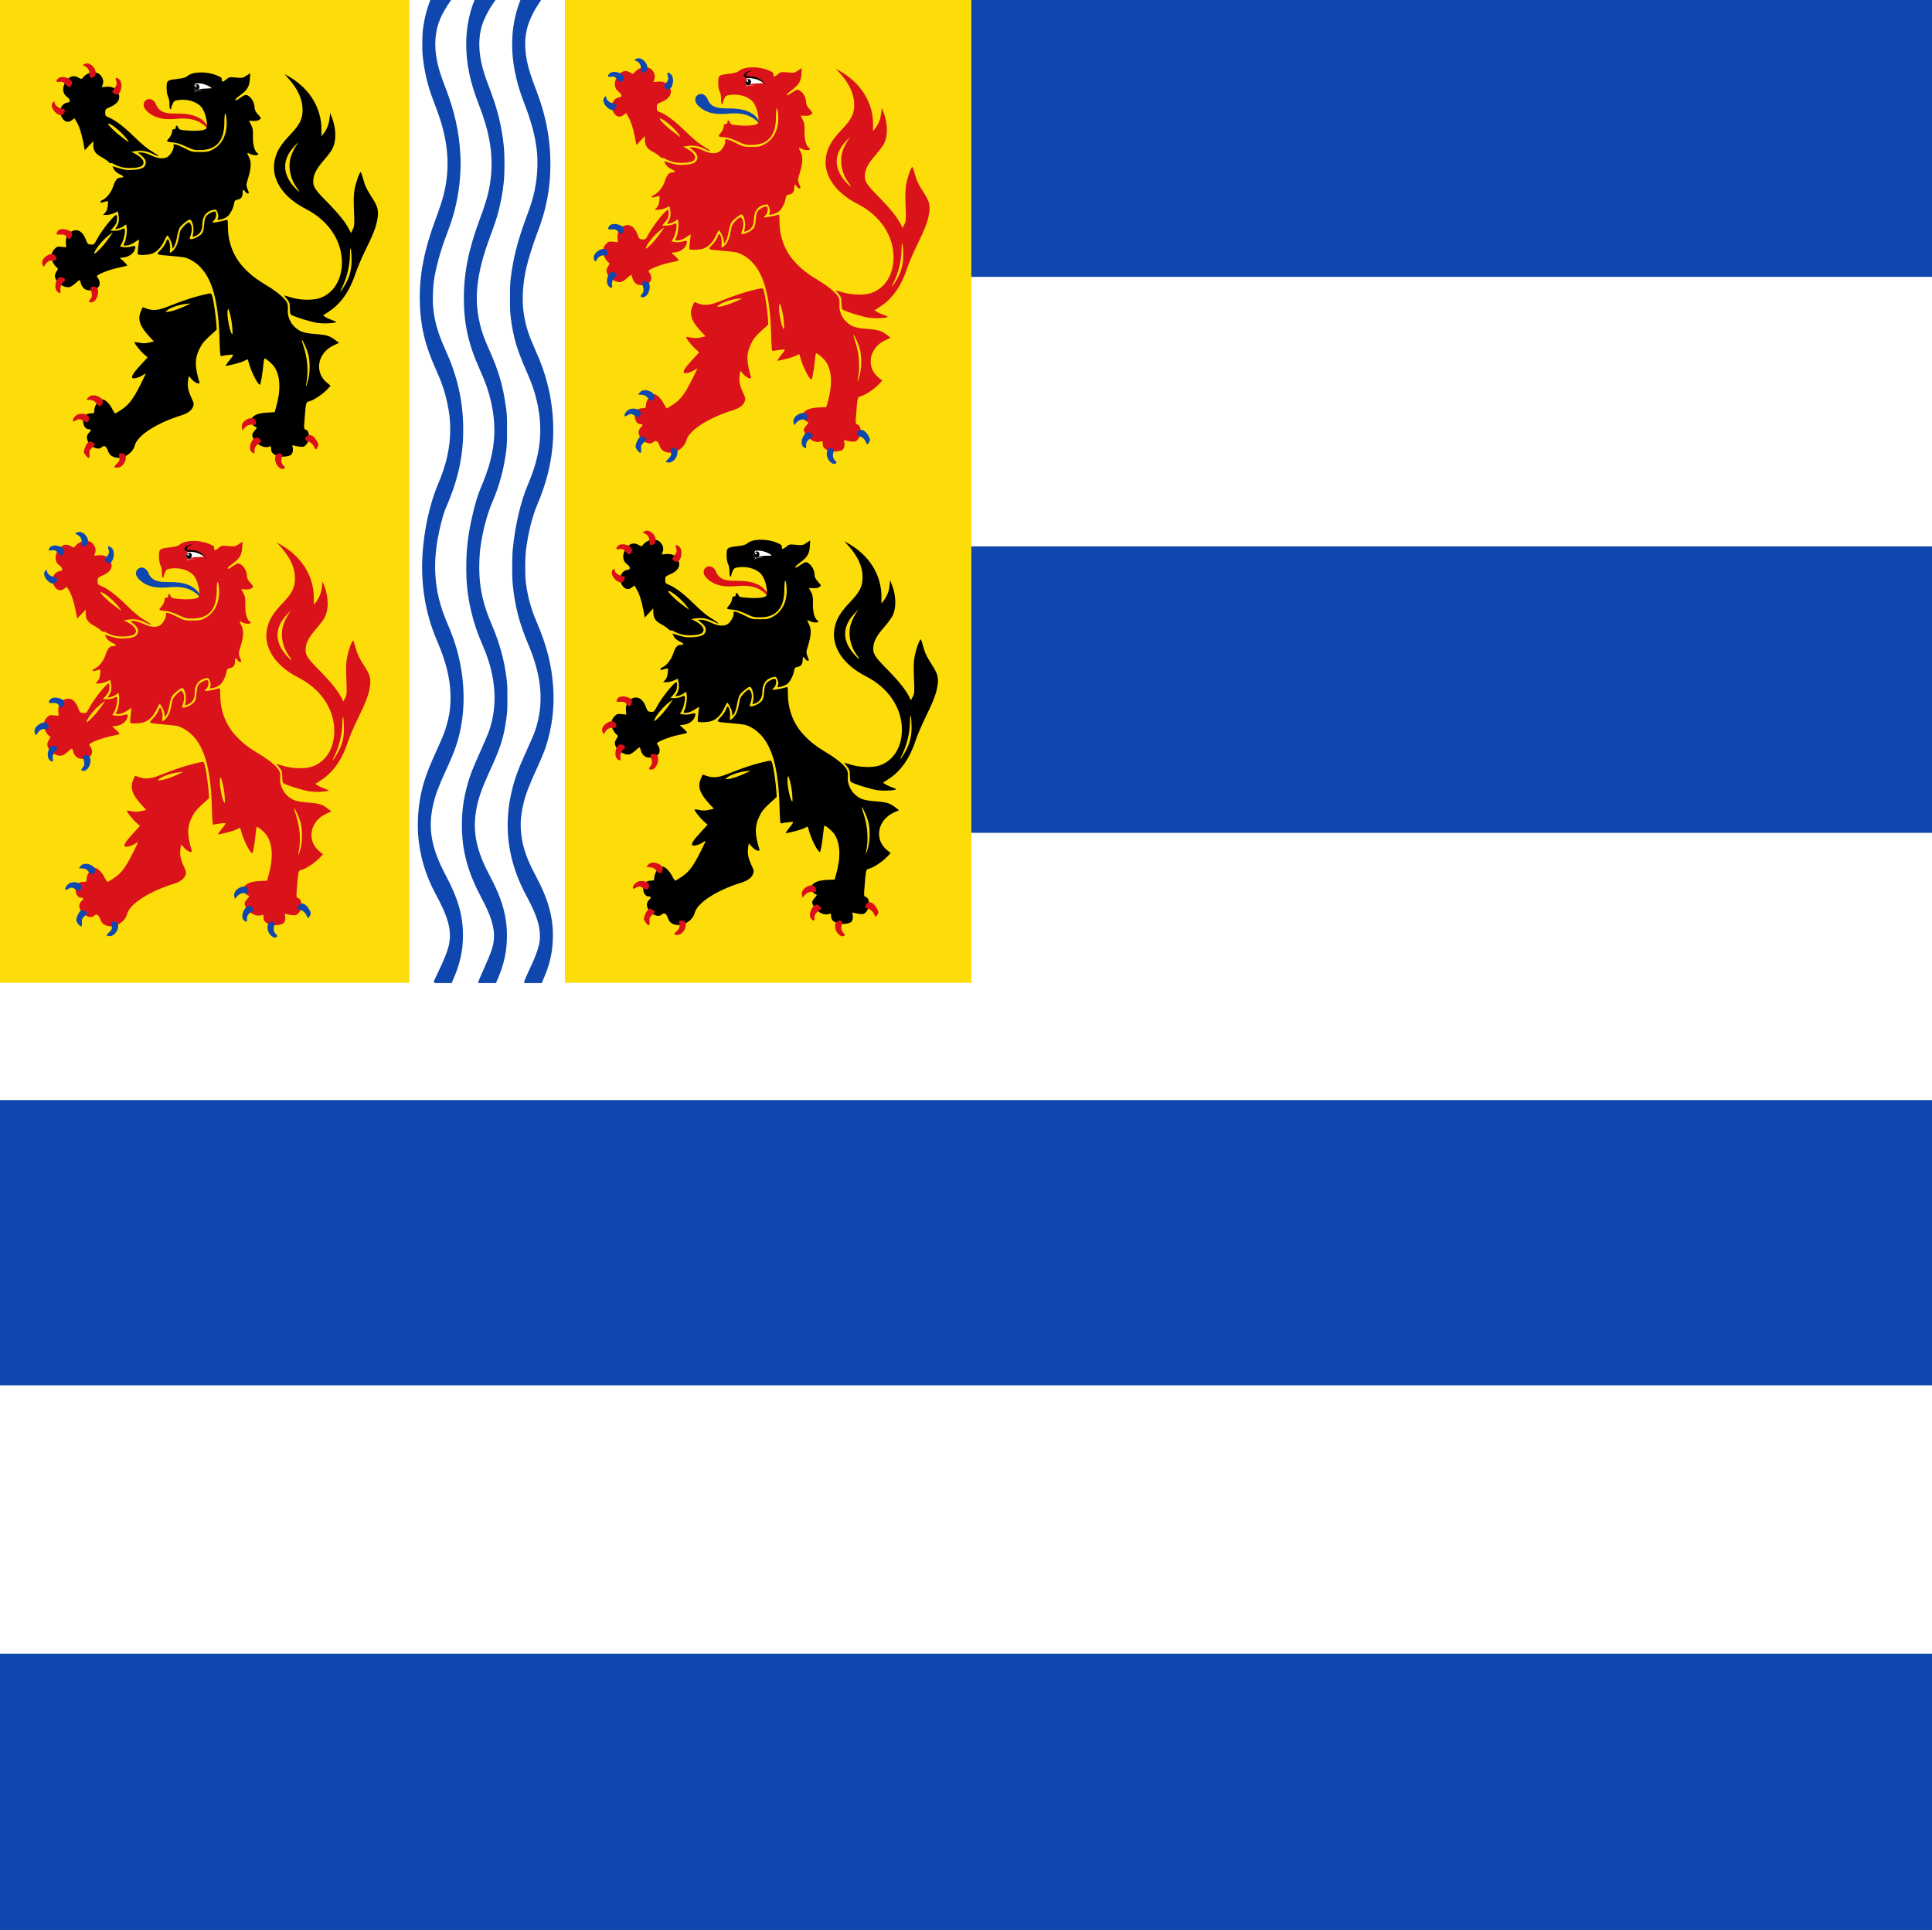 <?xml version="1.0" encoding="UTF-8" standalone="no"?>
<!-- Created with Inkscape (http://www.inkscape.org/) -->

<svg
   xmlns:dc="http://purl.org/dc/elements/1.1/"
   xmlns:cc="http://creativecommons.org/ns#"
   xmlns:rdf="http://www.w3.org/1999/02/22-rdf-syntax-ns#"
   xmlns:svg="http://www.w3.org/2000/svg"
   xmlns="http://www.w3.org/2000/svg"
   xmlns:sodipodi="http://sodipodi.sourceforge.net/DTD/sodipodi-0.dtd"
   xmlns:inkscape="http://www.inkscape.org/namespaces/inkscape"
   width="216.365"
   height="216.113"
   id="svg5964"
   version="1.1"
   inkscape:version="0.48.4 r9939"
   sodipodi:docname="Nieuw document 31">
  <defs
     id="defs5966" />
  <sodipodi:namedview
     id="base"
     pagecolor="#ffffff"
     bordercolor="#666666"
     borderopacity="1.0"
     inkscape:pageopacity="0.0"
     inkscape:pageshadow="2"
     inkscape:zoom="1.4"
     inkscape:cx="284.92833"
     inkscape:cy="109.3918"
     inkscape:document-units="px"
     inkscape:current-layer="layer1"
     showgrid="false"
     fit-margin-top="0"
     fit-margin-left="0"
     fit-margin-right="0"
     fit-margin-bottom="0"
     inkscape:window-width="1600"
     inkscape:window-height="837"
     inkscape:window-x="-8"
     inkscape:window-y="-8"
     inkscape:window-maximized="1" />
  <g
     inkscape:label="Laag 1"
     inkscape:groupmode="layer"
     id="layer1"
     transform="translate(-131.721,-286.911)">
    <rect
       style="fill:#ffffff;fill-opacity:1;fill-rule:evenodd;stroke:none"
       id="rect5533"
       width="216.365"
       height="216.113"
       x="131.721"
       y="286.911" />
    <rect
       style="fill:#0f47af;fill-opacity:1;fill-rule:evenodd;stroke:none"
       id="rect5535"
       width="217.183"
       height="31.946"
       x="131.409"
       y="410.09" />
    <rect
       style="fill:#0f47af;fill-opacity:1;fill-rule:evenodd;stroke:none"
       id="rect5537"
       width="217.183"
       height="32.072"
       x="131.409"
       y="348.091" />
    <rect
       style="fill:#0f47af;fill-opacity:1;fill-rule:evenodd;stroke:none"
       id="rect5539"
       width="217.183"
       height="31.315"
       x="131.409"
       y="286.598" />
    <rect
       style="fill:#0f47af;fill-opacity:1;fill-rule:evenodd;stroke:none"
       id="rect5541"
       width="217.183"
       height="31.946"
       x="131.409"
       y="472.088" />
    <rect
       style="fill:#fcdd09;fill-opacity:1;fill-rule:evenodd;stroke:none"
       id="rect5543"
       width="109.097"
       height="110.359"
       x="131.409"
       y="286.598" />
    <rect
       style="fill:#ffffff;fill-opacity:1;fill-rule:evenodd;stroke:none"
       id="rect5545"
       width="17.425"
       height="110.405"
       x="177.56"
       y="286.598" />
    <path
       style="fill:#0f47af;fill-opacity:1"
       d="m 180.397,396.986 -0.091,-0.212 0.5,-1.043 c 0.656,-1.367 1.024,-2.297 1.177,-2.976 0.358,-1.585 -0.027,-3.084 -1.47,-5.729 -1.133,-2.076 -1.787,-4.287 -1.969,-6.651 -0.073,-0.952 -0.022,-2.398 0.12,-3.389 0.286,-1.993 0.726,-3.36 1.931,-6.003 0.607,-1.33 0.905,-2.056 1.065,-2.593 0.411,-1.379 0.548,-2.39 0.509,-3.734 -0.054,-1.846 -0.507,-3.666 -1.468,-5.901 -1.037,-2.413 -1.571,-4.754 -1.691,-7.415 -0.149,-3.311 0.573,-7.442 1.798,-10.297 0.895,-2.087 1.332,-4.056 1.332,-6.01 0,-1.102 -0.092,-1.916 -0.345,-3.071 -0.284,-1.293 -0.605,-2.231 -1.27,-3.709 -1.216,-2.708 -1.725,-4.848 -1.789,-7.524 -0.071,-2.959 0.458,-5.737 1.764,-9.269 0.242,-0.656 0.538,-1.501 0.657,-1.878 0.807,-2.558 0.897,-5.111 0.276,-7.79 -0.257,-1.107 -0.473,-1.766 -1.265,-3.849 -0.506,-1.33 -0.895,-2.927 -1.063,-4.363 -0.089,-0.756 -0.1,-1.012 -0.086,-1.986 0.014,-0.961 0.033,-1.227 0.14,-1.898 0.151,-0.952 0.372,-1.781 0.703,-2.641 l 0.25,-0.65 1.04,0.023 c 1.023,0.023 1.041,0.027 1.1,0.222 0.057,0.189 0.051,0.209 -0.133,0.447 -0.275,0.355 -0.864,1.368 -1.062,1.826 -0.625,1.443 -0.754,3.065 -0.386,4.848 0.161,0.78 0.432,1.657 0.82,2.65 1.135,2.908 1.653,5.201 1.792,7.926 0.098,1.936 -0.152,4.252 -0.665,6.163 -0.253,0.942 -0.419,1.444 -0.901,2.722 -0.694,1.842 -1.199,3.692 -1.405,5.142 -0.113,0.794 -0.152,2.16 -0.085,2.923 0.136,1.53 0.536,2.933 1.347,4.721 1.341,2.957 1.958,5.579 2.018,8.585 0.063,3.1 -0.513,5.885 -1.858,8.986 -0.279,0.644 -0.412,1.069 -0.688,2.205 -0.479,1.969 -0.668,3.745 -0.574,5.396 0.112,1.964 0.514,3.584 1.412,5.682 0.814,1.902 1.252,3.412 1.538,5.301 0.321,2.123 0.287,4.241 -0.1,6.239 -0.297,1.533 -0.664,2.587 -1.649,4.73 -0.833,1.812 -1.199,2.797 -1.446,3.889 -0.604,2.666 -0.205,4.859 1.447,7.959 1.341,2.517 1.894,4.446 1.895,6.615 0,1.722 -0.316,3.196 -1.056,4.897 l -0.301,0.693 -0.862,0 c -0.854,0 -0.863,0 -0.953,-0.211 z m 4.925,0.104 c -0.027,-0.058 -0.049,-0.146 -0.049,-0.194 0,-0.047 0.325,-0.814 0.722,-1.704 0.765,-1.713 0.957,-2.288 1.034,-3.098 0.117,-1.234 -0.29,-2.587 -1.412,-4.69 -1.452,-2.723 -2.096,-5.002 -2.163,-7.66 -0.046,-1.832 0.153,-3.37 0.667,-5.148 0.289,-1.001 0.529,-1.61 1.417,-3.598 0.934,-2.091 1.073,-2.461 1.301,-3.474 0.566,-2.515 0.228,-5.332 -0.975,-8.144 -0.724,-1.692 -1.026,-2.569 -1.356,-3.94 -0.435,-1.81 -0.603,-3.419 -0.566,-5.445 0.032,-1.78 0.189,-3.083 0.597,-4.972 0.345,-1.596 0.661,-2.652 1.095,-3.664 1.486,-3.466 1.806,-6.28 1.075,-9.477 -0.263,-1.151 -0.62,-2.177 -1.224,-3.52 -1.309,-2.909 -1.807,-5.112 -1.815,-8.019 -0.01,-2.897 0.54,-5.588 1.848,-9.074 0.745,-1.985 1.071,-3.291 1.204,-4.81 0.21,-2.412 -0.211,-4.842 -1.339,-7.733 -1.02,-2.614 -1.45,-4.666 -1.451,-6.924 0,-1.659 0.331,-3.411 0.919,-4.849 l 0.186,-0.455 1.044,0 c 1.016,0 1.046,0.01 1.097,0.188 0.03,0.103 0.048,0.2 0.04,0.214 -0.01,0.014 -0.186,0.281 -0.398,0.591 -0.459,0.674 -0.918,1.609 -1.125,2.292 -0.52,1.723 -0.353,3.743 0.502,6.074 0.129,0.352 0.375,1.016 0.545,1.475 0.732,1.97 1.183,3.863 1.386,5.817 0.123,1.185 0.123,3.098 0,4.25 -0.116,1.081 -0.329,2.235 -0.593,3.216 -0.237,0.883 -0.367,1.272 -0.961,2.887 -0.61,1.656 -0.952,2.837 -1.193,4.116 -0.381,2.024 -0.351,3.772 0.098,5.615 0.224,0.92 0.465,1.584 1.063,2.922 1.044,2.339 1.524,4.003 1.854,6.434 0.102,0.749 0.11,0.928 0.11,2.418 0,1.376 -0.013,1.716 -0.09,2.344 -0.245,2.012 -0.773,3.974 -1.554,5.772 -0.585,1.347 -1.086,3.247 -1.329,5.042 -0.161,1.192 -0.183,2.773 -0.055,3.946 0.174,1.585 0.564,2.99 1.323,4.762 0.871,2.034 1.397,3.946 1.651,6.003 0.079,0.637 0.092,0.959 0.09,2.22 0,1.342 -0.011,1.548 -0.113,2.28 -0.283,2.061 -0.633,3.187 -1.733,5.588 -1.103,2.408 -1.488,3.536 -1.691,4.945 -0.332,2.311 0.115,4.34 1.547,7.021 1.388,2.598 1.941,4.525 1.943,6.767 0,1.711 -0.324,3.211 -1.062,4.896 l -0.264,0.604 -0.901,0 c -0.646,0 -0.914,-0.03 -0.949,-0.107 z m 5.136,-0.076 c -0.075,-0.183 -0.071,-0.196 0.597,-1.632 1.078,-2.319 1.282,-3.208 1.05,-4.571 -0.165,-0.972 -0.578,-1.996 -1.494,-3.709 -1.576,-2.946 -2.245,-6.017 -1.981,-9.084 0.087,-1.004 0.163,-1.479 0.398,-2.497 0.325,-1.402 0.724,-2.499 1.617,-4.446 0.443,-0.966 0.891,-2.012 0.996,-2.325 1.027,-3.062 0.785,-6.079 -0.78,-9.743 -0.978,-2.29 -1.493,-4.298 -1.727,-6.741 -0.079,-0.832 -0.071,-2.982 0.017,-3.89 0.252,-2.607 0.894,-5.346 1.687,-7.196 1.434,-3.344 1.736,-6.16 1.004,-9.347 -0.269,-1.169 -0.547,-1.966 -1.224,-3.503 -1.017,-2.308 -1.425,-3.71 -1.69,-5.807 -0.083,-0.653 -0.094,-0.944 -0.094,-2.269 0,-1.276 0.015,-1.636 0.091,-2.24 0.273,-2.212 0.744,-4.059 1.698,-6.657 0.592,-1.61 0.756,-2.137 0.958,-3.067 0.327,-1.503 0.414,-3.181 0.242,-4.676 -0.165,-1.438 -0.627,-3.169 -1.322,-4.954 -0.554,-1.424 -0.88,-2.513 -1.12,-3.744 -0.542,-2.784 -0.361,-5.404 0.534,-7.769 l 0.246,-0.648 1.046,0 c 1.045,0 1.144,0.027 1.144,0.314 0,0.053 -0.178,0.357 -0.397,0.672 -0.52,0.751 -1.045,1.905 -1.224,2.687 -0.192,0.843 -0.239,1.56 -0.16,2.418 0.12,1.292 0.418,2.385 1.204,4.428 1.138,2.957 1.642,5.751 1.58,8.745 -0.028,1.348 -0.133,2.323 -0.387,3.591 -0.266,1.327 -0.517,2.164 -1.165,3.881 -0.409,1.083 -0.941,2.792 -1.137,3.654 -0.419,1.838 -0.516,3.664 -0.275,5.201 0.21,1.341 0.492,2.226 1.267,3.977 0.755,1.708 1.084,2.654 1.474,4.247 0.429,1.75 0.628,3.939 0.524,5.783 -0.141,2.528 -0.696,4.82 -1.779,7.354 -0.565,1.321 -1.064,3.378 -1.266,5.213 -0.096,0.871 -0.096,2.665 0,3.449 0.19,1.547 0.565,2.929 1.194,4.399 1.151,2.688 1.695,4.826 1.869,7.346 0.156,2.267 -0.123,4.509 -0.835,6.704 -0.151,0.467 -0.556,1.438 -1.025,2.459 -0.876,1.907 -1.263,2.941 -1.499,3.999 -0.281,1.265 -0.342,2.151 -0.224,3.256 0.155,1.442 0.643,2.871 1.563,4.577 1.478,2.74 2.052,4.814 1.981,7.157 -0.05,1.63 -0.355,2.942 -1.056,4.538 l -0.285,0.648 -0.882,0 c -0.839,0 -0.885,-0.01 -0.958,-0.184 z"
       id="path5607"
       inkscape:connector-curvature="0" />
    <rect
       style="fill:#ffffff;fill-opacity:1;fill-rule:evenodd;stroke:none"
       id="rect5609"
       width="15.982"
       height="1.451"
       x="177.721"
       y="396.989" />
    <path
       style="fill:#0f47af;fill-opacity:1;stroke:none"
       d="m 216.785,300.559 c -0.451,-0.902 -1.407,-1.442 -3.032,-1.502 -1.114,-0.044 -2.369,0.183 -2.825,-1.133 -0.579,-1.071 -1.873,-0.207 -1.114,0.711 1.042,1.134 2.419,1.12 3.835,0.975 1.413,-0.083 2.535,0.33 3.291,1.37 z"
       id="path3953-6-9-0"
       inkscape:connector-curvature="0"
       sodipodi:nodetypes="ccccccc" />
    <path
       style="fill:#da121a;fill-opacity:1;stroke:none"
       d="m 206.102,337.45 c -0.263,-0.137 -0.402,-0.311 -0.527,-0.656 -0.187,-0.519 -0.413,-0.634 -0.71,-0.362 -0.491,0.452 -1.638,-0.337 -1.638,-1.127 0,-0.18 0.1,-0.388 0.255,-0.535 0.268,-0.253 0.246,-0.376 -0.066,-0.376 -0.577,0 -0.833,-1.096 -0.361,-1.546 0.155,-0.148 0.369,-0.227 0.616,-0.227 0.336,0 0.378,-0.03 0.378,-0.264 0,-0.614 0.496,-1.301 0.939,-1.301 0.281,0 0.796,0.509 1.069,1.057 0.139,0.28 0.293,0.508 0.342,0.508 0.049,0 0.37,-0.19 0.713,-0.423 0.634,-0.43 0.988,-0.821 1.507,-1.663 0.291,-0.473 1.177,-2.244 1.177,-2.354 0,-0.032 -0.126,0.032 -0.282,0.145 -0.374,0.27 -1.067,0.463 -1.195,0.332 -0.154,-0.156 0.117,-0.577 0.951,-1.48 l 0.756,-0.818 -0.454,-0.406 c -0.451,-0.404 -1.077,-1.224 -0.996,-1.306 0.023,-0.024 0.269,0.012 0.547,0.067 0.369,0.08 0.653,0.075 1.057,-0.017 l 0.552,-0.126 -0.504,-0.542 c -1.073,-1.153 -1.343,-1.942 -0.964,-2.812 l 0.21,-0.483 0.43,0.154 c 0.713,0.256 1.353,0.196 2.377,-0.22 1.728,-0.703 3.245,-1.185 4.563,-1.451 0.309,-0.062 0.333,-0.044 0.439,0.332 0.144,0.512 0.387,2.191 0.439,3.038 l 0.041,0.658 -0.805,0.737 c -0.645,0.591 -0.875,0.887 -1.161,1.491 -0.501,1.06 -0.495,1.934 0.025,3.642 0.101,0.33 -0.482,0.118 -0.862,-0.314 l -0.326,-0.371 -0.071,0.483 c -0.097,0.656 0,1.155 0.368,1.962 0.297,0.645 0.306,0.702 0.167,1.041 -0.16,0.388 -0.6,0.709 -1.248,0.91 -2.808,0.87 -4.965,2.259 -5.262,3.387 -0.272,1.034 -1.602,1.695 -2.484,1.235 z m 7.036,-16.401 c 0.334,-0.112 0.861,-0.324 1.171,-0.472 l 0.564,-0.27 -0.564,0.06 c -0.701,0.073 -1.712,0.407 -2.052,0.677 l -0.257,0.204 0.265,0 c 0.146,0 0.538,-0.089 0.872,-0.2 z m 11.383,16.322 c -0.486,-0.181 -0.668,-0.404 -0.668,-0.817 0,-0.252 -0.031,-0.29 -0.18,-0.222 -0.639,0.293 -1.674,-0.34 -1.917,-1.173 -0.048,-0.165 0.02,-0.325 0.249,-0.592 0.299,-0.346 0.305,-0.369 0.109,-0.432 -0.113,-0.036 -0.298,-0.186 -0.411,-0.332 -0.186,-0.24 -0.191,-0.292 -0.059,-0.553 0.222,-0.437 0.796,-0.669 1.768,-0.715 l 0.842,-0.039 0.16,-0.561 c 0.551,-1.927 0.479,-3.529 -0.204,-4.531 -0.238,-0.35 -0.926,-0.937 -1.097,-0.937 -0.033,0 -0.092,0.34 -0.129,0.756 -0.065,0.727 -0.217,1.696 -0.329,2.094 -0.045,0.163 -0.092,0.14 -0.313,-0.156 -0.319,-0.426 -0.774,-1.429 -0.951,-2.094 -0.073,-0.273 -0.151,-0.495 -0.174,-0.495 -0.023,0 -0.216,0.091 -0.428,0.2 -0.305,0.158 -1.722,0.53 -2.02,0.53 -0.035,0 0.112,-0.223 0.325,-0.495 0.672,-0.861 0.674,-0.798 -0.023,-0.725 -0.343,0.037 -0.694,0.093 -0.78,0.127 -0.135,0.053 -0.164,-0.214 -0.216,-2.005 -0.12,-4.081 -0.786,-6.556 -2.144,-7.959 -0.499,-0.515 -1.195,-0.946 -1.745,-1.081 -0.152,-0.037 -0.845,-0.115 -1.539,-0.172 -1.729,-0.144 -1.697,-0.125 -1.165,-0.666 0.243,-0.247 0.503,-0.621 0.578,-0.83 0.074,-0.209 0.167,-0.38 0.205,-0.38 0.159,0 0.323,0.659 0.274,1.101 -0.052,0.462 -0.048,0.469 0.166,0.327 0.363,-0.242 0.662,-0.781 0.781,-1.409 0.063,-0.326 0.137,-0.708 0.167,-0.847 0.064,-0.304 0.772,-1.05 0.995,-1.05 0.089,0 0.209,0.157 0.274,0.358 0.109,0.337 0.056,0.777 -0.168,1.369 -0.139,0.367 0.931,0 1.342,-0.466 0.14,-0.157 0.214,-0.444 0.259,-0.993 0.045,-0.558 0.118,-0.837 0.266,-1.004 0.235,-0.269 0.834,-0.551 0.977,-0.461 0.179,0.113 0.108,0.738 -0.108,0.936 -0.113,0.104 -0.205,0.223 -0.205,0.264 0,0.07 1.016,-0.108 1.506,-0.265 0.216,-0.069 0.223,-0.045 0.228,0.771 0.013,1.698 0.594,3.246 1.675,4.445 0.744,0.826 1.449,1.379 2.756,2.163 1.125,0.675 2.014,1.443 2.203,1.902 0.075,0.181 0.108,0.518 0.077,0.792 -0.065,0.59 0.245,1.386 0.72,1.848 0.601,0.584 1.042,0.74 2.385,0.842 1.278,0.097 1.601,0.2 2.285,0.728 l 0.342,0.264 -0.6,0.277 c -1.812,0.836 -2.199,3 -0.749,4.185 l 0.413,0.338 -0.387,0.411 c -0.493,0.523 -1.489,1.19 -1.98,1.324 -0.423,0.116 -0.395,0 -0.574,2.256 -0.062,0.795 -0.054,0.853 0.143,0.917 0.483,0.156 0.517,1.18 0.056,1.685 -0.222,0.243 -0.31,0.271 -0.733,0.225 -0.265,-0.029 -0.564,-0.087 -0.666,-0.13 -0.158,-0.067 -0.175,-0.039 -0.117,0.196 0.09,0.365 -0.017,0.767 -0.238,0.886 -0.351,0.191 -1.092,0.225 -1.511,0.069 z m 3.488,-8.504 c 0.217,-0.851 0.215,-2.129 0,-2.897 -0.168,-0.587 -0.645,-1.642 -0.712,-1.573 -0.019,0.02 0.076,0.373 0.212,0.785 0.44,1.333 0.544,2.801 0.289,4.101 -0.117,0.596 0.029,0.315 0.215,-0.417 z m -8.504,-5.92 c -0.037,-0.445 -0.152,-1.112 -0.255,-1.482 -0.162,-0.579 -0.197,-0.636 -0.255,-0.403 -0.139,0.563 0.278,2.693 0.526,2.693 0.028,0 0.02,-0.364 -0.017,-0.808 z m 9.538,-0.456 c -0.723,-0.097 -2.799,-0.748 -2.985,-0.937 -0.056,-0.057 -0.102,-0.379 -0.102,-0.714 0,-0.528 -0.044,-0.664 -0.324,-1.019 l -0.324,-0.409 0.823,0.242 c 1.004,0.296 2.363,0.328 3.136,0.074 1.553,-0.51 2.518,-2.041 2.522,-4.001 0,-2.451 -1.513,-4.702 -4.037,-5.989 -2.705,-1.379 -4.009,-3.519 -3.448,-5.66 0.231,-0.882 0.678,-1.593 1.628,-2.589 1.131,-1.185 1.445,-1.796 1.452,-2.82 0.013,-1.181 -0.524,-2.361 -1.605,-3.564 l -0.439,-0.488 0.421,0.238 c 2.364,1.335 3.724,3.502 3.736,5.954 l 0,0.782 0.206,-0.261 c 0.391,-0.493 0.625,-1.065 0.698,-1.706 l 0.073,-0.641 0.226,0.6 c 0.456,1.212 0.465,2.536 0.024,3.415 -0.114,0.227 -0.526,0.78 -0.915,1.228 -0.818,0.942 -1.143,1.52 -1.214,2.156 -0.089,0.8 0.099,1.115 1.506,2.542 1.302,1.319 2.099,2.308 2.494,3.093 l 0.207,0.412 0.204,-0.405 c 0.189,-0.374 0.199,-0.532 0.135,-2.081 -0.055,-1.298 -0.035,-1.857 0.084,-2.476 0.152,-0.79 0.538,-1.86 0.671,-1.86 0.037,0 0.151,0.313 0.251,0.696 0.214,0.818 0.405,1.216 1.088,2.281 0.586,0.912 0.688,1.377 0.517,2.346 -0.152,0.858 -0.468,1.667 -1.362,3.489 -0.394,0.802 -0.868,1.917 -1.053,2.477 -0.679,2.054 -1.673,3.471 -3.062,4.365 l -0.603,0.388 0.282,0.188 c 0.155,0.102 0.513,0.267 0.796,0.364 0.371,0.128 0.46,0.192 0.321,0.232 -0.426,0.121 -1.361,0.149 -2.031,0.06 z m 3.066,-4.212 c 0.548,-0.927 0.775,-1.78 0.76,-2.853 -0.017,-1.306 -0.165,-1.782 -0.182,-0.589 -0.019,1.303 -0.342,2.613 -0.946,3.838 -0.293,0.595 -0.085,0.371 0.368,-0.396 z m -5.327,-10.85 c -0.807,-1.076 -1.076,-2.498 -0.684,-3.628 0.114,-0.333 0.351,-0.826 0.524,-1.095 l 0.314,-0.49 -0.504,0.542 c -1.349,1.45 -1.339,3.03 0.031,4.545 0.522,0.578 0.717,0.655 0.32,0.127 z m -23.921,11.165 c -0.14,-0.142 -0.282,-0.4 -0.316,-0.574 -0.035,-0.174 -0.102,-0.316 -0.152,-0.316 -0.049,0 -0.259,0.162 -0.466,0.36 -0.207,0.198 -0.505,0.389 -0.662,0.424 -0.418,0.093 -1.168,-0.276 -1.422,-0.7 -0.259,-0.432 -0.261,-0.68 -0.013,-1.067 0.197,-0.303 0.196,-0.304 -0.033,-0.488 -0.126,-0.101 -0.314,-0.372 -0.415,-0.602 -0.235,-0.529 -0.154,-1.035 0.227,-1.423 0.25,-0.254 0.335,-0.279 0.793,-0.231 l 0.513,0.054 -0.037,-0.48 c -0.048,-0.612 0.2,-1.098 0.675,-1.328 0.635,-0.306 1.231,0.046 1.55,0.919 0.183,0.501 0.228,0.548 0.558,0.577 0.347,0.031 0.372,0.012 0.741,-0.678 0.499,-0.927 1.874,-2.639 2.119,-2.639 0.128,0 0.109,0.704 -0.027,0.972 -0.064,0.125 -0.234,0.357 -0.378,0.515 l -0.263,0.287 0.486,0 c 0.267,0 0.618,-0.069 0.779,-0.154 0.258,-0.136 0.299,-0.136 0.351,0 0.089,0.236 -0.118,1.191 -0.342,1.576 l -0.199,0.342 0.375,0.071 c 0.209,0.039 0.577,0.017 0.829,-0.051 0.523,-0.142 0.577,-0.117 0.49,0.235 -0.116,0.467 -0.623,0.872 -1.192,0.952 l -0.517,0.073 0.438,0.397 c 0.241,0.218 0.414,0.422 0.386,0.452 -0.029,0.031 -0.505,0.149 -1.058,0.264 -0.957,0.199 -2.331,0.744 -2.324,0.921 0,0.046 0.071,0.175 0.154,0.286 0.16,0.215 0.198,0.663 0.072,0.847 -0.351,0.514 -1.308,0.628 -1.724,0.205 z m 2.208,-4.796 c 0.225,-0.264 0.557,-0.699 0.739,-0.967 l 0.33,-0.488 -0.334,0.242 c -0.766,0.554 -1.756,1.768 -1.756,2.152 0,0.111 0.59,-0.432 1.022,-0.939 z m 3.866,1.008 c -0.028,-0.045 -0.013,-0.409 0.043,-0.808 0.051,-0.399 0.093,-0.764 0.096,-0.811 0,-0.047 -0.199,0.063 -0.445,0.243 -0.252,0.184 -0.634,0.353 -0.872,0.385 -0.449,0.061 -0.485,0.029 -0.319,-0.287 0.177,-0.336 0.316,-1.278 0.249,-1.688 l -0.064,-0.388 -0.274,0.204 c -0.15,0.112 -0.427,0.235 -0.614,0.272 l -0.341,0.068 0.212,-0.353 c 0.216,-0.361 0.261,-0.758 0.151,-1.321 l -0.062,-0.316 -0.425,0.196 c -0.234,0.108 -0.607,0.197 -0.828,0.199 l -0.403,0 0.238,-0.257 c 0.163,-0.176 0.254,-0.427 0.289,-0.794 0.049,-0.525 0.045,-0.535 -0.194,-0.465 -0.135,0.039 -0.322,0.094 -0.416,0.12 -0.312,0.088 -0.293,-0.143 0.023,-0.276 0.449,-0.189 0.996,-0.89 1.195,-1.531 0.194,-0.624 0.459,-0.97 0.745,-0.97 0.511,0 0.516,-0.134 0.015,-0.37 -0.34,-0.16 -0.567,-0.352 -0.681,-0.576 l -0.171,-0.336 0.241,0.076 c 1.075,0.341 1.318,0.382 2.037,0.336 0.916,-0.057 1.291,-0.211 1.417,-0.581 0.128,-0.373 0,-0.652 -0.457,-1.039 l -0.391,-0.328 0.408,0 c 0.244,10e-5 0.676,0.13 1.075,0.323 0.79,0.383 1.45,0.435 1.879,0.15 0.345,-0.23 0.724,-0.941 0.652,-1.223 -0.045,-0.178 -0.015,-0.194 0.274,-0.13 0.179,0.039 0.649,0.242 1.044,0.449 0.67,0.353 0.78,0.378 1.642,0.376 0.827,0 0.98,-0.033 1.47,-0.307 1.108,-0.62 1.644,-1.87 1.483,-3.456 -0.092,-0.906 -0.234,-0.649 -0.234,0.425 0,2.066 -0.888,3.103 -2.672,3.123 -0.694,0.012 -0.861,-0.033 -1.63,-0.399 -0.528,-0.251 -1.058,-0.424 -1.381,-0.451 -0.797,-0.066 -0.848,-0.098 -0.605,-0.369 0.278,-0.31 0.439,-0.641 0.439,-0.903 0,-0.146 0.066,-0.215 0.205,-0.215 0.137,0 0.205,-0.069 0.205,-0.209 0,-0.283 0.148,-0.263 0.283,0.038 0.1,0.224 0.197,0.254 1.036,0.32 0.964,0.076 1.821,0 2.041,-0.176 0.299,-0.242 0.057,-1.644 -0.401,-2.324 -0.45,-0.668 -1.528,-1.051 -2.599,-0.923 -0.488,0.059 -0.556,0.099 -0.707,0.42 -0.092,0.196 -0.167,0.427 -0.167,0.515 0,0.087 -0.047,0.13 -0.104,0.093 -0.057,-0.036 -0.097,-0.285 -0.088,-0.555 0.013,-0.283 -0.054,-0.63 -0.152,-0.822 -0.106,-0.209 -0.169,-0.585 -0.169,-1.012 0,-0.822 0.051,-0.863 1.25,-1.002 0.577,-0.067 0.901,-0.158 1.05,-0.295 0.565,-0.522 2.146,-0.572 3.293,-0.102 0.513,0.21 0.612,0.29 0.591,0.482 -0.032,0.303 0.129,0.292 0.513,-0.037 0.296,-0.253 0.356,-0.264 1.069,-0.196 0.709,0.068 0.781,0.055 1.176,-0.211 l 0.421,-0.283 -0.043,0.675 c -0.052,0.82 -0.285,1.21 -1.072,1.79 -0.503,0.371 -0.678,0.583 -0.476,0.578 0.043,0 0.28,-0.142 0.528,-0.313 0.539,-0.371 0.617,-0.378 0.984,-0.085 0.328,0.263 0.566,0.779 0.566,1.231 0,0.218 0.118,0.449 0.381,0.745 0.365,0.411 0.373,0.435 0.186,0.574 -0.201,0.149 -0.403,0.182 -0.907,0.148 l -0.289,-0.019 0.234,0.452 c 0.197,0.38 0.231,0.591 0.212,1.325 -0.021,0.871 0.18,1.644 0.478,1.832 0.429,0.27 -0.318,0.37 -0.814,0.108 -0.36,-0.19 -0.366,-0.167 -0.089,0.385 0.265,0.528 0.228,1.256 -0.12,2.359 -0.244,0.775 -0.244,0.771 0.059,1.51 0.108,0.262 -0.218,0.24 -0.381,-0.026 -0.183,-0.298 -0.284,-0.258 -0.284,0.111 0,0.473 -0.166,0.706 -0.554,0.78 -0.298,0.057 -0.354,0.116 -0.404,0.43 -0.088,0.546 -0.46,1.258 -0.78,1.49 -0.156,0.113 -0.472,0.248 -0.702,0.301 -0.414,0.094 -0.418,0.093 -0.324,-0.158 0.066,-0.177 0.049,-0.364 -0.057,-0.622 -0.141,-0.344 -0.174,-0.364 -0.487,-0.295 -0.788,0.174 -1.207,0.747 -1.207,1.651 0,0.655 -0.289,1.113 -0.823,1.302 -0.301,0.106 -0.306,0.103 -0.23,-0.173 0.177,-0.643 -0.053,-1.69 -0.371,-1.69 -0.16,0 -0.929,0.621 -1.103,0.891 -0.096,0.148 -0.233,0.616 -0.305,1.039 -0.073,0.423 -0.215,0.9 -0.318,1.059 l -0.186,0.289 -0.056,-0.418 c -0.045,-0.338 -0.426,-1.085 -0.553,-1.085 -0.016,0 -0.177,0.303 -0.357,0.674 -0.362,0.747 -0.845,1.217 -1.438,1.397 -0.447,0.136 -1.408,0.16 -1.483,0.037 z m 6.58,-18.452 c -0.098,-0.026 -0.18,-0.099 -0.18,-0.162 0,-0.063 -0.028,-0.086 -0.061,-0.051 -0.102,0.104 0.063,0.286 0.247,0.273 0.156,-0.012 0.156,-0.017 0,-0.06 z m 1.111,-0.137 c 0.306,0 0.556,-0.046 0.556,-0.103 0,-0.127 -0.663,-0.475 -1.078,-0.566 -0.302,-0.067 -0.308,-0.06 -0.308,0.353 0,0.308 0.037,0.407 0.137,0.368 0.076,-0.03 0.387,-0.054 0.693,-0.054 z m -1.086,-0.371 c 0,-0.089 -0.046,-0.133 -0.104,-0.097 -0.057,0.036 -0.077,0.11 -0.045,0.163 0.088,0.145 0.15,0.118 0.15,-0.066 z m -8.492,9.187 c -0.297,-0.085 -0.652,-0.23 -0.791,-0.322 -0.138,-0.092 -0.293,-0.141 -0.345,-0.108 -0.052,0.032 -0.178,-0.036 -0.281,-0.152 -0.104,-0.116 -0.462,-0.36 -0.798,-0.541 -0.668,-0.362 -0.889,-0.708 -0.889,-1.392 l 0,-0.383 -0.475,0.51 -0.475,0.51 -0.182,-0.939 c -0.194,-1.004 -0.455,-1.779 -0.779,-2.312 l -0.201,-0.33 -0.253,0.197 c -0.396,0.309 -0.764,0.258 -1.068,-0.147 -0.513,-0.684 -0.243,-1.653 0.5,-1.795 0.278,-0.052 0.333,-0.105 0.29,-0.271 -0.029,-0.113 -0.155,-0.274 -0.28,-0.357 -0.518,-0.345 -0.597,-1.045 -0.19,-1.683 0.42,-0.658 0.914,-0.815 1.488,-0.473 0.272,0.163 0.319,0.165 0.426,0.024 0.505,-0.665 1.446,-0.845 1.948,-0.371 0.328,0.309 0.444,0.735 0.304,1.114 l -0.106,0.286 0.527,-0.05 c 0.635,-0.06 1.13,0.203 1.341,0.713 0.268,0.649 -0.055,1.191 -0.928,1.559 -0.528,0.223 -0.553,0.25 -0.553,0.62 0,0.355 0.033,0.401 0.421,0.558 0.684,0.278 1.617,0.977 2.657,1.99 1.116,1.088 1.548,1.44 2.411,1.969 0.705,0.432 0.602,0.506 -0.158,0.114 -0.609,-0.313 -1.237,-0.416 -1.912,-0.313 l -0.495,0.075 0.41,0.21 c 0.917,0.469 1.224,1.059 0.725,1.391 -0.356,0.237 -1.619,0.293 -2.291,0.101 z m 0.711,-3.053 c -0.518,-0.739 -1.769,-1.799 -2.123,-1.799 -0.194,0 0.623,0.837 1.377,1.411 0.485,0.369 0.897,0.672 0.915,0.673 0.017,0 -0.059,-0.127 -0.169,-0.285 z"
       id="path4300-0-8-1"
       inkscape:connector-curvature="0" />
    <g
       transform="matrix(-0.15,0,0,0.164,285.722,192.602)"
       id="layer1-0-6-1-2"
       inkscape:label="Laag 1">
      <g
         inkscape:label="Laag 1"
         id="layer1-82-1-3-6-6-8-5"
         transform="matrix(-0.135,0.018,0.025,0.109,509.882,576.027)">
        <path
           style="fill:#ffffff;stroke:none"
           d="m 380.514,417.937 c -6.847,16.743 -2.105,37.692 7.796,44.773 25.826,-21.223 57.217,-22.12 86.838,-29.49 -28.547,-16.81 -61.97,-26.417 -94.635,-15.284 z"
           id="path4875-2-6-9-5-6-1-1-2-0"
           inkscape:connector-curvature="0"
           sodipodi:nodetypes="cccc" />
        <path
           sodipodi:type="arc"
           style="fill:#000000;fill-opacity:1;fill-rule:evenodd;stroke:none"
           id="path4877-0-6-4-1-2-3-8-6-9"
           sodipodi:cx="5055.4663"
           sodipodi:cy="-4490.8501"
           sodipodi:rx="5.1454644"
           sodipodi:ry="8.7125654"
           d="m 5060.612,-4490.85 c 0,4.812 -2.304,8.713 -5.146,8.713 -2.842,0 -5.146,-3.901 -5.146,-8.713 0,-4.812 2.304,-8.713 5.146,-8.713 2.842,0 5.146,3.901 5.146,8.713 z"
           transform="matrix(2.796,-0.968,0.479,2.135,-11592.069,14922.461)" />
        <path
           transform="matrix(2.062,-0.714,0.486,2.167,-7850.023,13777.424)"
           sodipodi:type="arc"
           style="fill:#ffffff;fill-opacity:1;fill-rule:evenodd;stroke:none"
           id="path4879-9-18-7-7-8-8-4-6-4"
           sodipodi:cx="5053.0356"
           sodipodi:cy="-4492.4282"
           sodipodi:rx="2.1465743"
           sodipodi:ry="2.7779195"
           d="m 5055.182,-4492.428 c 0,1.534 -0.961,2.778 -2.147,2.778 -1.185,0 -2.147,-1.244 -2.147,-2.778 0,-1.534 0.961,-2.778 2.147,-2.778 1.186,0 2.147,1.244 2.147,2.778 z" />
        <path
           style="fill:#000000;stroke:none"
           d="m 398.583,368.979 c -26.937,0.269 -61.821,44.382 -16.643,47.884 50.128,-9.696 80.163,8.056 110.781,25.012 -27.919,-19.923 -49.53,-47.374 -103.395,-36.331 -20.82,4.827 -30.068,-17.912 9.26,-36.568 z"
           id="path4881-7-4-8-6-2-9-9-0-7"
           inkscape:connector-curvature="0"
           sodipodi:nodetypes="ccccc" />
        <path
           style="fill:#ffffff;fill-opacity:0.462;stroke:none"
           d="m 382.238,480.142 c 3.537,-27.971 29.22,-25.612 53.483,-25.196 -22.139,3.507 -46.483,4.514 -53.483,25.196 z"
           id="path4883-3-9-3-0-3-3-6-3-8"
           inkscape:connector-curvature="0"
           sodipodi:nodetypes="ccc" />
      </g>
    </g>
    <path
       style="fill:#0f47af;fill-opacity:1"
       d="m 224.699,338.629 c -0.354,-0.31 -0.509,-0.982 -0.301,-1.304 0.155,-0.24 0.403,-0.297 0.638,-0.146 0.1,0.064 0.106,0.155 0.025,0.371 -0.132,0.351 -0.049,0.718 0.213,0.96 0.152,0.14 0.168,0.202 0.068,0.267 -0.211,0.136 -0.359,0.102 -0.643,-0.147 z m -18.24,0.057 c -0.234,-0.061 -0.233,-0.064 0.141,-0.445 0.284,-0.289 0.313,-0.372 0.255,-0.738 -0.063,-0.401 -0.056,-0.413 0.232,-0.413 0.396,0 0.566,0.227 0.487,0.651 -0.116,0.621 -0.642,1.067 -1.114,0.945 z m -3.353,-1.349 c -0.117,-0.151 -0.213,-0.322 -0.213,-0.379 0,-0.326 0.277,-0.954 0.481,-1.09 0.213,-0.142 0.263,-0.141 0.494,0.013 0.141,0.094 0.257,0.198 0.257,0.231 0,0.033 -0.143,0.196 -0.319,0.363 -0.274,0.26 -0.313,0.361 -0.279,0.72 0.046,0.496 -0.106,0.548 -0.421,0.142 z m 18.516,-0.453 c -0.229,-0.257 -0.162,-0.805 0.152,-1.255 0.265,-0.378 0.637,-0.411 0.87,-0.077 0.151,0.216 0.149,0.243 -0.013,0.339 -0.445,0.262 -0.673,0.586 -0.628,0.893 0.052,0.361 -0.111,0.404 -0.38,0.1 z m 7.027,-0.551 c -0.142,-0.309 -0.403,-0.508 -0.839,-0.639 -0.242,-0.073 -0.12,-0.47 0.189,-0.613 0.309,-0.143 0.708,0.126 1.005,0.679 0.178,0.331 0.185,0.405 0.06,0.643 -0.182,0.345 -0.228,0.337 -0.415,-0.07 z m -8.058,-2.086 c -0.092,-0.369 0.152,-0.759 0.613,-0.982 0.443,-0.215 0.853,-0.118 0.937,0.223 0.088,0.355 -0.02,0.476 -0.359,0.408 -0.326,-0.067 -0.683,0.092 -0.945,0.42 l -0.175,0.219 -0.07,-0.288 z m -17.824,-0.824 c -0.358,-0.197 -0.403,-0.2 -0.708,-0.045 -0.396,0.201 -0.397,0.201 -0.397,0.023 0,-0.274 0.405,-0.668 0.739,-0.717 0.753,-0.112 1.262,0.268 1.008,0.751 -0.135,0.256 -0.156,0.255 -0.641,-0.012 z m 1.529,-1.918 c -0.218,-0.278 -0.36,-0.355 -0.697,-0.381 l -0.423,-0.032 0.202,-0.252 c 0.243,-0.304 0.796,-0.322 1.265,-0.041 0.354,0.212 0.459,0.466 0.311,0.747 -0.178,0.338 -0.37,0.326 -0.657,-0.041 z m -0.823,-11.384 c -0.039,-0.039 0.029,-0.177 0.149,-0.307 0.218,-0.236 0.226,-0.451 0.037,-1.055 -0.085,-0.274 0.122,-0.398 0.504,-0.3 0.645,0.165 0.243,1.733 -0.445,1.733 -0.097,0 -0.208,-0.032 -0.246,-0.07 z m -3.602,-1.175 c -0.226,-0.253 -0.232,-0.814 -0.013,-1.243 0.129,-0.255 0.234,-0.328 0.468,-0.328 0.392,0 0.616,0.355 0.324,0.513 -0.259,0.141 -0.464,0.674 -0.384,0.997 0.08,0.324 -0.132,0.356 -0.395,0.061 z m -1.589,-2.913 c -0.174,-0.332 -0.023,-0.725 0.388,-1.009 0.43,-0.297 0.753,-0.326 0.988,-0.087 0.251,0.255 0.164,0.621 -0.138,0.578 -0.417,-0.06 -0.732,0.081 -0.932,0.414 -0.187,0.313 -0.196,0.316 -0.307,0.104 z m 2.653,-3.203 c -0.206,-0.223 -0.323,-0.263 -0.685,-0.234 -0.457,0.037 -0.503,-0.012 -0.332,-0.334 0.153,-0.29 0.699,-0.358 1.209,-0.15 0.357,0.145 0.431,0.224 0.431,0.456 0,0.26 -0.159,0.531 -0.31,0.531 -0.036,0 -0.176,-0.121 -0.313,-0.269 z m -1.285,-13.959 c -0.382,-0.388 -0.468,-0.876 -0.195,-1.106 0.125,-0.106 0.154,-0.1 0.154,0.027 0,0.296 0.366,0.624 0.776,0.694 0.328,0.056 0.398,0.107 0.369,0.274 -0.1,0.573 -0.599,0.623 -1.103,0.111 z m 6.571,-2.091 c -0.145,-0.11 -0.171,-0.19 -0.097,-0.298 0.057,-0.081 0.19,-0.274 0.298,-0.429 0.163,-0.235 0.177,-0.339 0.086,-0.64 -0.088,-0.292 -0.081,-0.359 0.036,-0.359 0.08,0 0.237,0.094 0.349,0.209 0.333,0.339 0.244,1.326 -0.143,1.589 -0.169,0.114 -0.309,0.097 -0.529,-0.07 z m -5.413,-1.022 c -0.244,-0.265 -0.343,-0.304 -0.641,-0.255 -0.403,0.067 -0.474,-0.098 -0.165,-0.382 0.418,-0.384 1.557,-0.031 1.557,0.483 0,0.259 -0.178,0.5 -0.354,0.479 -0.06,-0.012 -0.237,-0.153 -0.396,-0.326 z m 2.768,-0.775 c -0.037,-0.038 -0.068,-0.206 -0.068,-0.372 0,-0.406 -0.153,-0.671 -0.49,-0.851 l -0.279,-0.149 0.268,-0.124 c 0.68,-0.315 1.578,0.874 1.059,1.401 -0.169,0.172 -0.373,0.211 -0.489,0.094 z"
       id="path4296-4-3-8-3"
       inkscape:connector-curvature="0" />
    <path
       style="fill:#0f47af;fill-opacity:1;stroke:none"
       d="m 154.155,353.592 c -0.451,-0.902 -1.407,-1.442 -3.032,-1.502 -1.114,-0.044 -2.369,0.183 -2.825,-1.133 -0.579,-1.071 -1.873,-0.207 -1.114,0.711 1.042,1.134 2.419,1.12 3.835,0.975 1.413,-0.083 2.535,0.33 3.291,1.37 z"
       id="path3953-6-9-5"
       inkscape:connector-curvature="0"
       sodipodi:nodetypes="ccccccc" />
    <path
       style="fill:#da121a;fill-opacity:1;stroke:none"
       d="m 143.473,390.483 c -0.263,-0.137 -0.402,-0.311 -0.527,-0.656 -0.187,-0.519 -0.413,-0.634 -0.71,-0.362 -0.491,0.452 -1.638,-0.337 -1.638,-1.127 0,-0.18 0.1,-0.388 0.255,-0.535 0.268,-0.253 0.246,-0.376 -0.066,-0.376 -0.577,0 -0.833,-1.096 -0.361,-1.546 0.155,-0.148 0.369,-0.227 0.616,-0.227 0.336,0 0.378,-0.03 0.378,-0.264 0,-0.614 0.496,-1.301 0.939,-1.301 0.281,0 0.796,0.509 1.069,1.057 0.139,0.28 0.293,0.508 0.342,0.508 0.049,0 0.37,-0.19 0.713,-0.423 0.634,-0.43 0.988,-0.821 1.507,-1.663 0.291,-0.473 1.177,-2.244 1.177,-2.354 0,-0.032 -0.126,0.032 -0.282,0.145 -0.374,0.27 -1.067,0.463 -1.195,0.332 -0.154,-0.156 0.117,-0.577 0.951,-1.48 l 0.756,-0.818 -0.454,-0.406 c -0.451,-0.404 -1.077,-1.224 -0.996,-1.306 0.023,-0.024 0.269,0.012 0.547,0.067 0.369,0.08 0.653,0.075 1.057,-0.017 l 0.552,-0.126 -0.504,-0.542 c -1.073,-1.153 -1.343,-1.942 -0.964,-2.812 l 0.21,-0.483 0.43,0.154 c 0.713,0.256 1.353,0.196 2.377,-0.22 1.728,-0.703 3.245,-1.185 4.563,-1.451 0.309,-0.062 0.333,-0.044 0.439,0.332 0.144,0.512 0.387,2.191 0.439,3.038 l 0.041,0.658 -0.805,0.737 c -0.645,0.591 -0.875,0.887 -1.161,1.491 -0.501,1.06 -0.495,1.934 0.025,3.642 0.101,0.33 -0.482,0.118 -0.862,-0.314 l -0.326,-0.371 -0.071,0.483 c -0.097,0.656 0,1.155 0.368,1.962 0.297,0.645 0.306,0.702 0.167,1.041 -0.16,0.388 -0.6,0.709 -1.248,0.91 -2.808,0.87 -4.965,2.259 -5.262,3.387 -0.272,1.034 -1.602,1.695 -2.484,1.235 z m 7.036,-16.401 c 0.334,-0.112 0.861,-0.324 1.171,-0.472 l 0.564,-0.27 -0.564,0.06 c -0.701,0.073 -1.712,0.407 -2.052,0.677 l -0.257,0.204 0.265,0 c 0.146,0 0.538,-0.089 0.872,-0.2 z m 11.383,16.322 c -0.486,-0.181 -0.668,-0.404 -0.668,-0.817 0,-0.252 -0.031,-0.29 -0.18,-0.222 -0.639,0.293 -1.674,-0.34 -1.917,-1.173 -0.048,-0.165 0.02,-0.325 0.249,-0.592 0.299,-0.346 0.305,-0.369 0.109,-0.432 -0.113,-0.036 -0.298,-0.186 -0.411,-0.332 -0.186,-0.24 -0.191,-0.292 -0.059,-0.553 0.222,-0.437 0.796,-0.669 1.768,-0.715 l 0.842,-0.039 0.16,-0.561 c 0.551,-1.927 0.479,-3.529 -0.204,-4.531 -0.238,-0.35 -0.926,-0.937 -1.097,-0.937 -0.033,0 -0.092,0.34 -0.129,0.756 -0.065,0.727 -0.217,1.696 -0.329,2.094 -0.045,0.163 -0.092,0.14 -0.313,-0.156 -0.319,-0.426 -0.774,-1.429 -0.951,-2.094 -0.073,-0.273 -0.151,-0.495 -0.174,-0.495 -0.023,0 -0.216,0.091 -0.428,0.2 -0.305,0.158 -1.722,0.53 -2.02,0.53 -0.035,0 0.112,-0.223 0.325,-0.495 0.672,-0.861 0.674,-0.798 -0.023,-0.725 -0.343,0.037 -0.694,0.093 -0.78,0.127 -0.135,0.053 -0.164,-0.214 -0.216,-2.005 -0.12,-4.081 -0.786,-6.556 -2.144,-7.959 -0.499,-0.515 -1.195,-0.946 -1.745,-1.081 -0.152,-0.037 -0.845,-0.115 -1.539,-0.172 -1.729,-0.144 -1.697,-0.125 -1.165,-0.666 0.243,-0.247 0.503,-0.621 0.578,-0.83 0.074,-0.209 0.167,-0.38 0.205,-0.38 0.159,0 0.323,0.659 0.274,1.101 -0.052,0.462 -0.048,0.469 0.166,0.327 0.363,-0.242 0.662,-0.781 0.781,-1.409 0.063,-0.326 0.137,-0.708 0.167,-0.847 0.064,-0.304 0.772,-1.05 0.995,-1.05 0.089,0 0.209,0.157 0.274,0.358 0.109,0.337 0.056,0.777 -0.168,1.369 -0.139,0.367 0.931,0 1.342,-0.466 0.14,-0.157 0.214,-0.444 0.259,-0.993 0.045,-0.558 0.118,-0.837 0.266,-1.004 0.235,-0.269 0.834,-0.551 0.977,-0.461 0.179,0.113 0.108,0.738 -0.108,0.936 -0.113,0.104 -0.205,0.223 -0.205,0.264 0,0.07 1.016,-0.108 1.506,-0.265 0.216,-0.069 0.223,-0.045 0.228,0.771 0.013,1.698 0.594,3.246 1.675,4.445 0.744,0.826 1.449,1.379 2.756,2.163 1.125,0.675 2.014,1.443 2.203,1.902 0.075,0.181 0.108,0.518 0.077,0.792 -0.065,0.59 0.245,1.386 0.72,1.848 0.601,0.584 1.042,0.74 2.385,0.842 1.278,0.097 1.601,0.2 2.285,0.728 l 0.342,0.264 -0.6,0.277 c -1.812,0.836 -2.199,3 -0.749,4.185 l 0.413,0.338 -0.387,0.411 c -0.493,0.523 -1.489,1.19 -1.98,1.324 -0.423,0.116 -0.395,0 -0.574,2.256 -0.062,0.795 -0.054,0.853 0.143,0.917 0.483,0.156 0.517,1.18 0.056,1.685 -0.222,0.243 -0.31,0.271 -0.733,0.225 -0.265,-0.029 -0.564,-0.087 -0.666,-0.13 -0.158,-0.067 -0.175,-0.039 -0.117,0.196 0.09,0.365 -0.017,0.767 -0.238,0.886 -0.351,0.191 -1.092,0.225 -1.511,0.069 z m 3.488,-8.504 c 0.217,-0.851 0.215,-2.129 0,-2.897 -0.168,-0.587 -0.645,-1.642 -0.712,-1.573 -0.019,0.02 0.076,0.373 0.212,0.785 0.44,1.333 0.544,2.801 0.289,4.101 -0.117,0.596 0.029,0.315 0.215,-0.417 z m -8.504,-5.92 c -0.037,-0.445 -0.152,-1.112 -0.255,-1.482 -0.162,-0.579 -0.197,-0.636 -0.255,-0.403 -0.139,0.563 0.278,2.693 0.526,2.693 0.028,0 0.02,-0.364 -0.017,-0.808 z m 9.538,-0.456 c -0.723,-0.097 -2.799,-0.748 -2.985,-0.937 -0.056,-0.057 -0.102,-0.379 -0.102,-0.714 0,-0.528 -0.044,-0.664 -0.324,-1.019 l -0.324,-0.409 0.823,0.242 c 1.004,0.296 2.363,0.328 3.136,0.074 1.553,-0.51 2.518,-2.041 2.522,-4.001 0,-2.451 -1.513,-4.702 -4.037,-5.989 -2.705,-1.379 -4.009,-3.519 -3.448,-5.66 0.231,-0.882 0.678,-1.593 1.628,-2.589 1.131,-1.185 1.445,-1.796 1.452,-2.82 0.013,-1.181 -0.524,-2.361 -1.605,-3.564 l -0.439,-0.488 0.421,0.238 c 2.364,1.335 3.724,3.502 3.736,5.954 l 0,0.782 0.206,-0.261 c 0.391,-0.493 0.625,-1.065 0.698,-1.706 l 0.073,-0.641 0.226,0.6 c 0.456,1.212 0.465,2.536 0.024,3.415 -0.114,0.227 -0.526,0.78 -0.915,1.228 -0.818,0.942 -1.143,1.52 -1.214,2.156 -0.089,0.8 0.099,1.115 1.506,2.542 1.302,1.319 2.099,2.308 2.494,3.093 l 0.207,0.412 0.204,-0.405 c 0.189,-0.374 0.199,-0.532 0.135,-2.081 -0.055,-1.298 -0.035,-1.857 0.084,-2.476 0.152,-0.79 0.538,-1.86 0.671,-1.86 0.037,0 0.151,0.313 0.251,0.696 0.214,0.818 0.405,1.216 1.088,2.281 0.586,0.912 0.688,1.377 0.517,2.346 -0.152,0.858 -0.468,1.667 -1.362,3.489 -0.394,0.802 -0.868,1.917 -1.053,2.477 -0.679,2.054 -1.673,3.471 -3.062,4.365 l -0.603,0.388 0.282,0.188 c 0.155,0.102 0.513,0.267 0.796,0.364 0.371,0.128 0.46,0.192 0.321,0.232 -0.426,0.121 -1.361,0.149 -2.031,0.06 z m 3.066,-4.212 c 0.548,-0.927 0.775,-1.78 0.76,-2.853 -0.017,-1.306 -0.165,-1.782 -0.182,-0.589 -0.019,1.303 -0.342,2.613 -0.946,3.838 -0.293,0.595 -0.085,0.371 0.368,-0.396 z m -5.327,-10.85 c -0.807,-1.076 -1.076,-2.498 -0.684,-3.628 0.114,-0.333 0.351,-0.826 0.524,-1.095 l 0.314,-0.49 -0.504,0.542 c -1.349,1.45 -1.339,3.03 0.031,4.545 0.522,0.578 0.717,0.655 0.32,0.127 z m -23.921,11.165 c -0.14,-0.142 -0.282,-0.4 -0.316,-0.574 -0.035,-0.174 -0.102,-0.316 -0.152,-0.316 -0.049,0 -0.259,0.162 -0.466,0.36 -0.207,0.198 -0.505,0.389 -0.662,0.424 -0.418,0.093 -1.168,-0.276 -1.422,-0.7 -0.259,-0.432 -0.261,-0.68 -0.013,-1.067 0.197,-0.303 0.196,-0.304 -0.033,-0.488 -0.126,-0.101 -0.314,-0.372 -0.415,-0.602 -0.235,-0.529 -0.154,-1.035 0.227,-1.423 0.25,-0.254 0.335,-0.279 0.793,-0.231 l 0.513,0.054 -0.037,-0.48 c -0.048,-0.612 0.2,-1.098 0.675,-1.328 0.635,-0.306 1.231,0.046 1.55,0.919 0.183,0.501 0.228,0.548 0.558,0.577 0.347,0.031 0.372,0.012 0.741,-0.678 0.499,-0.927 1.874,-2.639 2.119,-2.639 0.128,0 0.109,0.704 -0.027,0.972 -0.064,0.125 -0.234,0.357 -0.378,0.515 l -0.263,0.287 0.486,0 c 0.267,0 0.618,-0.069 0.779,-0.154 0.258,-0.136 0.299,-0.136 0.351,0 0.089,0.236 -0.118,1.191 -0.342,1.576 l -0.199,0.342 0.375,0.071 c 0.209,0.039 0.577,0.017 0.829,-0.051 0.523,-0.142 0.577,-0.117 0.49,0.235 -0.116,0.467 -0.623,0.872 -1.192,0.952 l -0.517,0.073 0.438,0.397 c 0.241,0.218 0.414,0.422 0.386,0.452 -0.029,0.031 -0.505,0.149 -1.058,0.264 -0.957,0.199 -2.331,0.744 -2.324,0.921 0,0.046 0.071,0.175 0.154,0.286 0.16,0.215 0.198,0.663 0.072,0.847 -0.351,0.514 -1.308,0.628 -1.724,0.205 z m 2.208,-4.796 c 0.225,-0.264 0.557,-0.699 0.739,-0.967 l 0.33,-0.488 -0.334,0.242 c -0.766,0.554 -1.756,1.768 -1.756,2.152 0,0.111 0.59,-0.432 1.022,-0.939 z m 3.866,1.008 c -0.028,-0.045 -0.013,-0.409 0.043,-0.808 0.051,-0.399 0.093,-0.764 0.096,-0.811 0,-0.047 -0.199,0.063 -0.445,0.243 -0.252,0.184 -0.634,0.353 -0.872,0.385 -0.449,0.061 -0.485,0.029 -0.319,-0.287 0.177,-0.336 0.316,-1.278 0.249,-1.688 l -0.064,-0.388 -0.274,0.204 c -0.15,0.112 -0.427,0.235 -0.614,0.272 l -0.341,0.068 0.212,-0.353 c 0.216,-0.361 0.261,-0.758 0.151,-1.321 l -0.062,-0.316 -0.425,0.196 c -0.234,0.108 -0.607,0.197 -0.828,0.199 l -0.403,0 0.238,-0.257 c 0.163,-0.176 0.254,-0.427 0.289,-0.794 0.049,-0.525 0.045,-0.535 -0.194,-0.465 -0.135,0.039 -0.322,0.094 -0.416,0.12 -0.312,0.088 -0.293,-0.143 0.023,-0.276 0.449,-0.189 0.996,-0.89 1.195,-1.531 0.194,-0.624 0.459,-0.97 0.745,-0.97 0.511,0 0.516,-0.134 0.015,-0.37 -0.34,-0.16 -0.567,-0.352 -0.681,-0.576 l -0.171,-0.336 0.241,0.076 c 1.075,0.341 1.318,0.382 2.037,0.336 0.916,-0.057 1.291,-0.211 1.417,-0.581 0.128,-0.373 0,-0.652 -0.457,-1.039 l -0.391,-0.328 0.408,0 c 0.244,1e-4 0.676,0.13 1.075,0.323 0.79,0.383 1.45,0.435 1.879,0.15 0.345,-0.23 0.724,-0.941 0.652,-1.223 -0.045,-0.178 -0.015,-0.194 0.274,-0.13 0.179,0.039 0.649,0.242 1.044,0.449 0.67,0.353 0.78,0.378 1.642,0.376 0.827,0 0.98,-0.033 1.47,-0.307 1.108,-0.62 1.644,-1.87 1.483,-3.456 -0.092,-0.906 -0.234,-0.649 -0.234,0.425 0,2.066 -0.888,3.103 -2.672,3.123 -0.694,0.012 -0.861,-0.033 -1.63,-0.399 -0.528,-0.251 -1.058,-0.424 -1.381,-0.451 -0.797,-0.066 -0.848,-0.098 -0.605,-0.369 0.278,-0.31 0.439,-0.641 0.439,-0.903 0,-0.146 0.066,-0.215 0.205,-0.215 0.137,0 0.205,-0.069 0.205,-0.209 0,-0.283 0.148,-0.263 0.283,0.038 0.1,0.224 0.197,0.254 1.036,0.32 0.964,0.076 1.821,0 2.041,-0.176 0.299,-0.242 0.057,-1.644 -0.401,-2.324 -0.45,-0.668 -1.528,-1.051 -2.599,-0.923 -0.488,0.059 -0.556,0.099 -0.707,0.42 -0.092,0.196 -0.167,0.427 -0.167,0.515 0,0.087 -0.047,0.13 -0.104,0.093 -0.057,-0.036 -0.097,-0.285 -0.088,-0.555 0.013,-0.283 -0.054,-0.63 -0.152,-0.822 -0.106,-0.209 -0.169,-0.585 -0.169,-1.012 0,-0.822 0.051,-0.863 1.25,-1.002 0.577,-0.067 0.901,-0.158 1.05,-0.295 0.565,-0.522 2.146,-0.572 3.293,-0.102 0.513,0.21 0.612,0.29 0.591,0.482 -0.032,0.303 0.129,0.292 0.513,-0.037 0.296,-0.253 0.356,-0.264 1.069,-0.196 0.709,0.068 0.781,0.055 1.176,-0.211 l 0.421,-0.283 -0.043,0.675 c -0.052,0.82 -0.285,1.21 -1.072,1.79 -0.503,0.371 -0.678,0.583 -0.476,0.578 0.043,0 0.28,-0.142 0.528,-0.313 0.539,-0.371 0.617,-0.378 0.984,-0.085 0.328,0.263 0.566,0.779 0.566,1.231 0,0.218 0.118,0.449 0.381,0.745 0.365,0.411 0.373,0.435 0.186,0.574 -0.201,0.149 -0.403,0.182 -0.907,0.148 l -0.289,-0.019 0.234,0.452 c 0.197,0.38 0.231,0.591 0.212,1.325 -0.021,0.871 0.18,1.644 0.478,1.832 0.429,0.27 -0.318,0.37 -0.814,0.108 -0.36,-0.19 -0.366,-0.167 -0.089,0.385 0.265,0.528 0.228,1.256 -0.12,2.359 -0.244,0.775 -0.244,0.771 0.059,1.51 0.108,0.262 -0.218,0.24 -0.381,-0.026 -0.183,-0.298 -0.284,-0.258 -0.284,0.111 0,0.473 -0.166,0.706 -0.554,0.78 -0.298,0.057 -0.354,0.116 -0.404,0.43 -0.088,0.546 -0.46,1.258 -0.78,1.49 -0.156,0.113 -0.472,0.248 -0.702,0.301 -0.414,0.094 -0.418,0.093 -0.324,-0.158 0.066,-0.177 0.049,-0.364 -0.057,-0.622 -0.141,-0.344 -0.174,-0.364 -0.487,-0.295 -0.788,0.174 -1.207,0.747 -1.207,1.651 0,0.655 -0.289,1.113 -0.823,1.302 -0.301,0.106 -0.306,0.103 -0.23,-0.173 0.177,-0.643 -0.053,-1.69 -0.371,-1.69 -0.16,0 -0.929,0.621 -1.103,0.891 -0.096,0.148 -0.233,0.616 -0.305,1.039 -0.073,0.423 -0.215,0.9 -0.318,1.059 l -0.186,0.289 -0.056,-0.418 c -0.045,-0.338 -0.426,-1.085 -0.553,-1.085 -0.016,0 -0.177,0.303 -0.357,0.674 -0.362,0.747 -0.845,1.217 -1.438,1.397 -0.447,0.136 -1.408,0.16 -1.483,0.037 z m 6.58,-18.452 c -0.098,-0.026 -0.18,-0.099 -0.18,-0.162 0,-0.063 -0.028,-0.086 -0.061,-0.051 -0.102,0.104 0.063,0.286 0.247,0.273 0.156,-0.012 0.156,-0.017 0,-0.06 z m 1.111,-0.137 c 0.306,0 0.556,-0.046 0.556,-0.103 0,-0.127 -0.663,-0.475 -1.078,-0.566 -0.302,-0.067 -0.308,-0.06 -0.308,0.353 0,0.308 0.037,0.407 0.137,0.368 0.076,-0.03 0.387,-0.054 0.693,-0.054 z m -1.086,-0.371 c 0,-0.089 -0.046,-0.133 -0.104,-0.097 -0.057,0.036 -0.077,0.11 -0.045,0.163 0.088,0.145 0.15,0.118 0.15,-0.066 z m -8.492,9.187 c -0.297,-0.085 -0.652,-0.23 -0.791,-0.322 -0.138,-0.092 -0.293,-0.141 -0.345,-0.108 -0.052,0.032 -0.178,-0.036 -0.281,-0.152 -0.104,-0.116 -0.462,-0.36 -0.798,-0.541 -0.668,-0.362 -0.889,-0.708 -0.889,-1.392 l 0,-0.383 -0.475,0.51 -0.475,0.51 -0.182,-0.939 c -0.194,-1.004 -0.455,-1.779 -0.779,-2.312 l -0.201,-0.33 -0.253,0.197 c -0.396,0.309 -0.764,0.258 -1.068,-0.147 -0.513,-0.684 -0.243,-1.653 0.5,-1.795 0.278,-0.052 0.333,-0.105 0.29,-0.271 -0.029,-0.113 -0.155,-0.274 -0.28,-0.357 -0.518,-0.345 -0.597,-1.045 -0.19,-1.683 0.42,-0.658 0.914,-0.815 1.488,-0.473 0.272,0.163 0.319,0.165 0.426,0.024 0.505,-0.665 1.446,-0.845 1.948,-0.371 0.328,0.309 0.444,0.735 0.304,1.114 l -0.106,0.286 0.527,-0.05 c 0.635,-0.06 1.13,0.203 1.341,0.713 0.268,0.649 -0.055,1.191 -0.928,1.559 -0.528,0.223 -0.553,0.25 -0.553,0.62 0,0.355 0.033,0.401 0.421,0.558 0.684,0.278 1.617,0.977 2.657,1.99 1.116,1.088 1.548,1.44 2.411,1.969 0.705,0.432 0.602,0.506 -0.158,0.114 -0.609,-0.313 -1.237,-0.416 -1.912,-0.313 l -0.495,0.075 0.41,0.21 c 0.917,0.469 1.224,1.059 0.725,1.391 -0.356,0.237 -1.619,0.293 -2.291,0.101 z m 0.711,-3.053 c -0.518,-0.739 -1.769,-1.799 -2.123,-1.799 -0.194,0 0.623,0.837 1.377,1.411 0.485,0.369 0.897,0.672 0.915,0.673 0.017,0 -0.059,-0.127 -0.169,-0.285 z"
       id="path4300-0-8-12"
       inkscape:connector-curvature="0" />
    <g
       transform="matrix(-0.15,0,0,0.164,223.093,245.636)"
       id="layer1-0-6-1-0"
       inkscape:label="Laag 1">
      <g
         inkscape:label="Laag 1"
         id="layer1-82-1-3-6-6-8-1"
         transform="matrix(-0.135,0.018,0.025,0.109,509.882,576.027)">
        <path
           style="fill:#ffffff;stroke:none"
           d="m 380.514,417.937 c -6.847,16.743 -2.105,37.692 7.796,44.773 25.826,-21.223 57.217,-22.12 86.838,-29.49 -28.547,-16.81 -61.97,-26.417 -94.635,-15.284 z"
           id="path4875-2-6-9-5-6-1-1-2-6"
           inkscape:connector-curvature="0"
           sodipodi:nodetypes="cccc" />
        <path
           sodipodi:type="arc"
           style="fill:#000000;fill-opacity:1;fill-rule:evenodd;stroke:none"
           id="path4877-0-6-4-1-2-3-8-6-4"
           sodipodi:cx="5055.4663"
           sodipodi:cy="-4490.8501"
           sodipodi:rx="5.1454644"
           sodipodi:ry="8.7125654"
           d="m 5060.612,-4490.85 c 0,4.812 -2.304,8.713 -5.146,8.713 -2.842,0 -5.146,-3.901 -5.146,-8.713 0,-4.812 2.304,-8.713 5.146,-8.713 2.842,0 5.146,3.901 5.146,8.713 z"
           transform="matrix(2.796,-0.968,0.479,2.135,-11592.069,14922.461)" />
        <path
           transform="matrix(2.062,-0.714,0.486,2.167,-7850.023,13777.424)"
           sodipodi:type="arc"
           style="fill:#ffffff;fill-opacity:1;fill-rule:evenodd;stroke:none"
           id="path4879-9-18-7-7-8-8-4-6-0"
           sodipodi:cx="5053.0356"
           sodipodi:cy="-4492.4282"
           sodipodi:rx="2.1465743"
           sodipodi:ry="2.7779195"
           d="m 5055.182,-4492.428 c 0,1.534 -0.961,2.778 -2.147,2.778 -1.185,0 -2.147,-1.244 -2.147,-2.778 0,-1.534 0.961,-2.778 2.147,-2.778 1.186,0 2.147,1.244 2.147,2.778 z" />
        <path
           style="fill:#000000;stroke:none"
           d="m 398.583,368.979 c -26.937,0.269 -61.821,44.382 -16.643,47.884 50.128,-9.696 80.163,8.056 110.781,25.012 -27.919,-19.923 -49.53,-47.374 -103.395,-36.331 -20.82,4.827 -30.068,-17.912 9.26,-36.568 z"
           id="path4881-7-4-8-6-2-9-9-0-6"
           inkscape:connector-curvature="0"
           sodipodi:nodetypes="ccccc" />
        <path
           style="fill:#ffffff;fill-opacity:0.462;stroke:none"
           d="m 382.238,480.142 c 3.537,-27.971 29.22,-25.612 53.483,-25.196 -22.139,3.507 -46.483,4.514 -53.483,25.196 z"
           id="path4883-3-9-3-0-3-3-6-3-1"
           inkscape:connector-curvature="0"
           sodipodi:nodetypes="ccc" />
      </g>
    </g>
    <path
       style="fill:#0f47af;fill-opacity:1"
       d="m 162.069,391.662 c -0.354,-0.31 -0.509,-0.982 -0.301,-1.304 0.155,-0.24 0.403,-0.297 0.638,-0.146 0.1,0.064 0.106,0.155 0.025,0.371 -0.132,0.351 -0.049,0.718 0.213,0.96 0.152,0.14 0.168,0.202 0.068,0.267 -0.211,0.136 -0.359,0.102 -0.643,-0.147 z m -18.24,0.057 c -0.234,-0.061 -0.233,-0.064 0.141,-0.445 0.284,-0.289 0.313,-0.372 0.255,-0.738 -0.063,-0.401 -0.056,-0.413 0.232,-0.413 0.396,0 0.566,0.227 0.487,0.651 -0.116,0.621 -0.642,1.067 -1.114,0.945 z m -3.353,-1.349 c -0.117,-0.151 -0.213,-0.322 -0.213,-0.379 0,-0.326 0.277,-0.954 0.481,-1.09 0.213,-0.142 0.263,-0.141 0.494,0.013 0.141,0.094 0.257,0.198 0.257,0.231 0,0.033 -0.143,0.196 -0.319,0.363 -0.274,0.26 -0.313,0.361 -0.279,0.72 0.046,0.496 -0.106,0.548 -0.421,0.142 z m 18.516,-0.453 c -0.229,-0.257 -0.162,-0.805 0.152,-1.255 0.265,-0.378 0.637,-0.411 0.87,-0.077 0.151,0.216 0.149,0.243 -0.013,0.339 -0.445,0.262 -0.673,0.586 -0.628,0.893 0.052,0.361 -0.111,0.404 -0.38,0.1 z m 7.027,-0.551 c -0.142,-0.309 -0.403,-0.508 -0.839,-0.639 -0.242,-0.073 -0.12,-0.47 0.189,-0.613 0.309,-0.143 0.708,0.126 1.005,0.679 0.178,0.331 0.185,0.405 0.06,0.643 -0.182,0.345 -0.228,0.337 -0.415,-0.07 z m -8.058,-2.086 c -0.092,-0.369 0.152,-0.759 0.613,-0.982 0.443,-0.215 0.853,-0.118 0.937,0.223 0.088,0.355 -0.02,0.476 -0.359,0.408 -0.326,-0.067 -0.683,0.092 -0.945,0.42 l -0.175,0.219 -0.07,-0.288 z m -17.824,-0.824 c -0.358,-0.197 -0.403,-0.2 -0.708,-0.045 -0.396,0.201 -0.397,0.201 -0.397,0.023 0,-0.274 0.405,-0.668 0.739,-0.717 0.753,-0.112 1.262,0.268 1.008,0.751 -0.135,0.256 -0.156,0.255 -0.641,-0.012 z m 1.529,-1.918 c -0.218,-0.278 -0.36,-0.355 -0.697,-0.381 l -0.423,-0.032 0.202,-0.252 c 0.243,-0.304 0.796,-0.322 1.265,-0.041 0.354,0.212 0.459,0.466 0.311,0.747 -0.178,0.338 -0.37,0.326 -0.657,-0.041 z m -0.823,-11.384 c -0.039,-0.039 0.029,-0.177 0.149,-0.307 0.218,-0.236 0.226,-0.451 0.037,-1.055 -0.085,-0.274 0.122,-0.398 0.504,-0.3 0.645,0.165 0.243,1.733 -0.445,1.733 -0.097,0 -0.208,-0.032 -0.246,-0.07 z m -3.602,-1.175 c -0.226,-0.253 -0.232,-0.814 -0.013,-1.243 0.129,-0.255 0.234,-0.328 0.468,-0.328 0.392,0 0.616,0.355 0.324,0.513 -0.259,0.141 -0.464,0.674 -0.384,0.997 0.08,0.324 -0.132,0.356 -0.395,0.061 z m -1.589,-2.913 c -0.174,-0.332 -0.023,-0.725 0.388,-1.009 0.43,-0.297 0.753,-0.326 0.988,-0.087 0.251,0.255 0.164,0.621 -0.138,0.578 -0.417,-0.06 -0.732,0.081 -0.932,0.414 -0.187,0.313 -0.196,0.316 -0.307,0.104 z m 2.653,-3.203 c -0.206,-0.223 -0.323,-0.263 -0.685,-0.234 -0.457,0.037 -0.503,-0.012 -0.332,-0.334 0.153,-0.29 0.699,-0.358 1.209,-0.15 0.357,0.145 0.431,0.224 0.431,0.456 0,0.26 -0.159,0.531 -0.31,0.531 -0.036,0 -0.176,-0.121 -0.313,-0.269 z m -1.285,-13.959 c -0.382,-0.388 -0.468,-0.876 -0.195,-1.106 0.125,-0.106 0.154,-0.1 0.154,0.027 0,0.296 0.366,0.624 0.776,0.694 0.328,0.056 0.398,0.107 0.369,0.274 -0.1,0.573 -0.599,0.623 -1.103,0.111 z m 6.571,-2.091 c -0.145,-0.11 -0.171,-0.19 -0.097,-0.298 0.057,-0.081 0.19,-0.274 0.298,-0.429 0.163,-0.235 0.177,-0.339 0.086,-0.64 -0.088,-0.292 -0.081,-0.359 0.036,-0.359 0.08,0 0.237,0.094 0.349,0.209 0.333,0.339 0.244,1.326 -0.143,1.589 -0.169,0.114 -0.309,0.097 -0.529,-0.07 z m -5.413,-1.022 c -0.244,-0.265 -0.343,-0.304 -0.641,-0.255 -0.403,0.067 -0.474,-0.098 -0.165,-0.382 0.418,-0.384 1.557,-0.031 1.557,0.483 0,0.259 -0.178,0.5 -0.354,0.479 -0.06,-0.012 -0.237,-0.153 -0.396,-0.326 z m 2.768,-0.775 c -0.037,-0.038 -0.068,-0.206 -0.068,-0.372 0,-0.406 -0.153,-0.671 -0.49,-0.851 l -0.279,-0.149 0.268,-0.124 c 0.68,-0.315 1.578,0.874 1.059,1.401 -0.169,0.172 -0.373,0.211 -0.489,0.094 z"
       id="path4296-4-3-8-8"
       inkscape:connector-curvature="0" />
    <path
       style="fill:#da1019;fill-opacity:1;stroke:none"
       d="m 155.009,301.135 c -0.451,-0.902 -1.407,-1.442 -3.032,-1.502 -1.114,-0.044 -2.369,0.183 -2.825,-1.133 -0.579,-1.071 -1.873,-0.207 -1.114,0.711 1.042,1.134 2.419,1.12 3.835,0.975 1.413,-0.083 2.535,0.33 3.291,1.37 z"
       id="path3953-6-98"
       inkscape:connector-curvature="0"
       sodipodi:nodetypes="ccccccc" />
    <path
       style="fill:#000000;fill-opacity:1;stroke:none"
       d="m 144.327,338.025 c -0.263,-0.137 -0.402,-0.311 -0.527,-0.656 -0.187,-0.519 -0.413,-0.634 -0.71,-0.362 -0.491,0.452 -1.638,-0.337 -1.638,-1.127 0,-0.18 0.1,-0.388 0.255,-0.535 0.268,-0.253 0.246,-0.376 -0.066,-0.376 -0.577,0 -0.833,-1.096 -0.361,-1.546 0.155,-0.148 0.369,-0.227 0.616,-0.227 0.336,0 0.378,-0.03 0.378,-0.264 0,-0.614 0.496,-1.301 0.939,-1.301 0.281,0 0.796,0.509 1.069,1.057 0.139,0.28 0.293,0.508 0.342,0.508 0.049,0 0.37,-0.19 0.713,-0.423 0.634,-0.43 0.988,-0.821 1.507,-1.663 0.291,-0.473 1.177,-2.244 1.177,-2.354 0,-0.032 -0.126,0.032 -0.282,0.145 -0.374,0.27 -1.067,0.463 -1.195,0.332 -0.154,-0.156 0.117,-0.577 0.951,-1.48 l 0.756,-0.818 -0.454,-0.406 c -0.451,-0.404 -1.077,-1.224 -0.996,-1.306 0.023,-0.024 0.269,0.012 0.547,0.067 0.369,0.08 0.653,0.075 1.057,-0.017 l 0.552,-0.126 -0.504,-0.542 c -1.073,-1.153 -1.343,-1.942 -0.964,-2.812 l 0.21,-0.483 0.43,0.154 c 0.713,0.256 1.353,0.196 2.377,-0.22 1.728,-0.703 3.245,-1.185 4.563,-1.451 0.309,-0.062 0.333,-0.044 0.439,0.332 0.144,0.512 0.387,2.191 0.439,3.038 l 0.041,0.658 -0.805,0.737 c -0.645,0.591 -0.875,0.887 -1.161,1.491 -0.501,1.06 -0.495,1.934 0.025,3.642 0.101,0.33 -0.482,0.118 -0.862,-0.314 l -0.326,-0.371 -0.071,0.483 c -0.097,0.656 0,1.155 0.368,1.962 0.297,0.645 0.306,0.702 0.167,1.041 -0.16,0.388 -0.6,0.709 -1.248,0.91 -2.808,0.87 -4.965,2.259 -5.262,3.387 -0.272,1.034 -1.602,1.695 -2.484,1.235 z m 7.036,-16.401 c 0.334,-0.112 0.861,-0.324 1.171,-0.472 l 0.564,-0.27 -0.564,0.06 c -0.701,0.073 -1.712,0.407 -2.052,0.677 l -0.257,0.204 0.265,0 c 0.146,0 0.538,-0.089 0.872,-0.2 z m 11.383,16.322 c -0.486,-0.181 -0.668,-0.404 -0.668,-0.817 0,-0.252 -0.031,-0.29 -0.18,-0.222 -0.639,0.293 -1.674,-0.34 -1.917,-1.173 -0.048,-0.165 0.02,-0.325 0.249,-0.592 0.299,-0.346 0.305,-0.369 0.109,-0.432 -0.113,-0.036 -0.298,-0.186 -0.411,-0.332 -0.186,-0.24 -0.191,-0.292 -0.059,-0.553 0.222,-0.437 0.796,-0.669 1.768,-0.715 l 0.842,-0.039 0.16,-0.561 c 0.551,-1.927 0.479,-3.529 -0.204,-4.531 -0.238,-0.35 -0.926,-0.937 -1.097,-0.937 -0.033,0 -0.092,0.34 -0.129,0.756 -0.065,0.727 -0.217,1.696 -0.329,2.094 -0.045,0.163 -0.092,0.14 -0.313,-0.156 -0.319,-0.426 -0.774,-1.429 -0.951,-2.094 -0.073,-0.273 -0.151,-0.495 -0.174,-0.495 -0.023,0 -0.216,0.091 -0.428,0.2 -0.305,0.158 -1.722,0.53 -2.02,0.53 -0.035,0 0.112,-0.223 0.325,-0.495 0.672,-0.861 0.674,-0.798 -0.023,-0.725 -0.343,0.037 -0.694,0.093 -0.78,0.127 -0.135,0.053 -0.164,-0.214 -0.216,-2.005 -0.12,-4.081 -0.786,-6.556 -2.144,-7.959 -0.499,-0.515 -1.195,-0.946 -1.745,-1.081 -0.152,-0.037 -0.845,-0.115 -1.539,-0.172 -1.729,-0.144 -1.697,-0.125 -1.165,-0.666 0.243,-0.247 0.503,-0.621 0.578,-0.83 0.074,-0.209 0.167,-0.38 0.205,-0.38 0.159,0 0.323,0.659 0.274,1.101 -0.052,0.462 -0.048,0.469 0.166,0.327 0.363,-0.242 0.662,-0.781 0.781,-1.409 0.063,-0.326 0.137,-0.708 0.167,-0.847 0.064,-0.304 0.772,-1.05 0.995,-1.05 0.089,0 0.209,0.157 0.274,0.358 0.109,0.337 0.056,0.777 -0.168,1.369 -0.139,0.367 0.931,0 1.342,-0.466 0.14,-0.157 0.214,-0.444 0.259,-0.993 0.045,-0.558 0.118,-0.837 0.266,-1.004 0.235,-0.269 0.834,-0.551 0.977,-0.461 0.179,0.113 0.108,0.738 -0.108,0.936 -0.113,0.104 -0.205,0.223 -0.205,0.264 0,0.07 1.016,-0.108 1.506,-0.265 0.216,-0.069 0.223,-0.045 0.228,0.771 0.013,1.698 0.594,3.246 1.675,4.445 0.744,0.826 1.449,1.379 2.756,2.163 1.125,0.675 2.014,1.443 2.203,1.902 0.075,0.181 0.108,0.518 0.077,0.792 -0.065,0.59 0.245,1.386 0.72,1.848 0.601,0.584 1.042,0.74 2.385,0.842 1.278,0.097 1.601,0.2 2.285,0.728 l 0.342,0.264 -0.6,0.277 c -1.812,0.836 -2.199,3 -0.749,4.185 l 0.413,0.338 -0.387,0.411 c -0.493,0.523 -1.489,1.19 -1.98,1.324 -0.423,0.116 -0.395,0 -0.574,2.256 -0.062,0.795 -0.054,0.853 0.143,0.917 0.483,0.156 0.517,1.18 0.056,1.685 -0.222,0.243 -0.31,0.271 -0.733,0.225 -0.265,-0.029 -0.564,-0.087 -0.666,-0.13 -0.158,-0.067 -0.175,-0.039 -0.117,0.196 0.09,0.365 -0.017,0.767 -0.238,0.886 -0.351,0.191 -1.092,0.225 -1.511,0.069 z m 3.488,-8.504 c 0.217,-0.851 0.215,-2.129 0,-2.897 -0.168,-0.587 -0.645,-1.642 -0.712,-1.573 -0.019,0.02 0.076,0.373 0.212,0.785 0.44,1.333 0.544,2.801 0.289,4.101 -0.117,0.596 0.029,0.315 0.215,-0.417 z m -8.504,-5.92 c -0.037,-0.445 -0.152,-1.112 -0.255,-1.482 -0.162,-0.579 -0.197,-0.636 -0.255,-0.403 -0.139,0.563 0.278,2.693 0.526,2.693 0.028,0 0.02,-0.364 -0.017,-0.808 z m 9.538,-0.456 c -0.723,-0.097 -2.799,-0.748 -2.985,-0.937 -0.056,-0.057 -0.102,-0.379 -0.102,-0.714 0,-0.528 -0.044,-0.664 -0.324,-1.019 l -0.324,-0.409 0.823,0.242 c 1.004,0.296 2.363,0.328 3.136,0.074 1.553,-0.51 2.518,-2.041 2.522,-4.001 0,-2.451 -1.513,-4.702 -4.037,-5.989 -2.705,-1.379 -4.009,-3.519 -3.448,-5.66 0.231,-0.882 0.678,-1.593 1.628,-2.589 1.131,-1.185 1.445,-1.796 1.452,-2.82 0.013,-1.181 -0.524,-2.361 -1.605,-3.564 l -0.439,-0.488 0.421,0.238 c 2.364,1.335 3.724,3.502 3.736,5.954 l 0,0.782 0.206,-0.261 c 0.391,-0.493 0.625,-1.065 0.698,-1.706 l 0.073,-0.641 0.226,0.6 c 0.456,1.212 0.465,2.536 0.024,3.415 -0.114,0.227 -0.526,0.78 -0.915,1.228 -0.818,0.942 -1.143,1.52 -1.214,2.156 -0.089,0.8 0.099,1.115 1.506,2.542 1.302,1.319 2.099,2.308 2.494,3.093 l 0.207,0.412 0.204,-0.405 c 0.189,-0.374 0.199,-0.532 0.135,-2.081 -0.055,-1.298 -0.035,-1.857 0.084,-2.476 0.152,-0.79 0.538,-1.86 0.671,-1.86 0.037,0 0.151,0.313 0.251,0.696 0.214,0.818 0.405,1.216 1.088,2.281 0.586,0.912 0.688,1.377 0.517,2.346 -0.152,0.858 -0.468,1.667 -1.362,3.489 -0.394,0.802 -0.868,1.917 -1.053,2.477 -0.679,2.054 -1.673,3.471 -3.062,4.365 l -0.603,0.388 0.282,0.188 c 0.155,0.102 0.513,0.267 0.796,0.364 0.371,0.128 0.46,0.192 0.321,0.232 -0.426,0.121 -1.361,0.149 -2.031,0.06 z m 3.066,-4.212 c 0.548,-0.927 0.775,-1.78 0.76,-2.853 -0.017,-1.306 -0.165,-1.782 -0.182,-0.589 -0.019,1.303 -0.342,2.613 -0.946,3.838 -0.293,0.595 -0.085,0.371 0.368,-0.396 z m -5.327,-10.85 c -0.807,-1.076 -1.076,-2.498 -0.684,-3.628 0.114,-0.333 0.351,-0.826 0.524,-1.095 l 0.314,-0.49 -0.504,0.542 c -1.349,1.45 -1.339,3.03 0.031,4.545 0.522,0.578 0.717,0.655 0.32,0.127 z m -23.921,11.165 c -0.14,-0.142 -0.282,-0.4 -0.316,-0.574 -0.035,-0.174 -0.102,-0.316 -0.152,-0.316 -0.049,0 -0.259,0.162 -0.466,0.36 -0.207,0.198 -0.505,0.389 -0.662,0.424 -0.418,0.093 -1.168,-0.276 -1.422,-0.7 -0.259,-0.432 -0.261,-0.68 -0.013,-1.067 0.197,-0.303 0.196,-0.304 -0.033,-0.488 -0.126,-0.101 -0.314,-0.372 -0.415,-0.602 -0.235,-0.529 -0.154,-1.035 0.227,-1.423 0.25,-0.254 0.335,-0.279 0.793,-0.231 l 0.513,0.054 -0.037,-0.48 c -0.048,-0.612 0.2,-1.098 0.675,-1.328 0.635,-0.306 1.231,0.046 1.55,0.919 0.183,0.501 0.228,0.548 0.558,0.577 0.347,0.031 0.372,0.012 0.741,-0.678 0.499,-0.927 1.874,-2.639 2.119,-2.639 0.128,0 0.109,0.704 -0.027,0.972 -0.064,0.125 -0.234,0.357 -0.378,0.515 l -0.263,0.287 0.486,0 c 0.267,0 0.618,-0.069 0.779,-0.154 0.258,-0.136 0.299,-0.136 0.351,0 0.089,0.236 -0.118,1.191 -0.342,1.576 l -0.199,0.342 0.375,0.071 c 0.209,0.039 0.577,0.017 0.829,-0.051 0.523,-0.142 0.577,-0.117 0.49,0.235 -0.116,0.467 -0.623,0.872 -1.192,0.952 l -0.517,0.073 0.438,0.397 c 0.241,0.218 0.414,0.422 0.386,0.452 -0.029,0.031 -0.505,0.149 -1.058,0.264 -0.957,0.199 -2.331,0.744 -2.324,0.921 0,0.046 0.071,0.175 0.154,0.286 0.16,0.215 0.198,0.663 0.072,0.847 -0.351,0.514 -1.308,0.628 -1.724,0.205 z m 2.208,-4.796 c 0.225,-0.264 0.557,-0.699 0.739,-0.967 l 0.33,-0.488 -0.334,0.242 c -0.766,0.554 -1.756,1.768 -1.756,2.152 0,0.111 0.59,-0.432 1.022,-0.939 z m 3.866,1.008 c -0.028,-0.045 -0.013,-0.409 0.043,-0.808 0.051,-0.399 0.093,-0.764 0.096,-0.811 0,-0.047 -0.199,0.063 -0.445,0.243 -0.252,0.184 -0.634,0.353 -0.872,0.385 -0.449,0.061 -0.485,0.029 -0.319,-0.287 0.177,-0.336 0.316,-1.278 0.249,-1.688 l -0.064,-0.388 -0.274,0.204 c -0.15,0.112 -0.427,0.235 -0.614,0.272 l -0.341,0.068 0.212,-0.353 c 0.216,-0.361 0.261,-0.758 0.151,-1.321 l -0.062,-0.316 -0.425,0.196 c -0.234,0.108 -0.607,0.197 -0.828,0.199 l -0.403,0 0.238,-0.257 c 0.163,-0.176 0.254,-0.427 0.289,-0.794 0.049,-0.525 0.045,-0.535 -0.194,-0.465 -0.135,0.039 -0.322,0.094 -0.416,0.12 -0.312,0.088 -0.293,-0.143 0.023,-0.276 0.449,-0.189 0.996,-0.89 1.195,-1.531 0.194,-0.624 0.459,-0.97 0.745,-0.97 0.511,0 0.516,-0.134 0.015,-0.37 -0.34,-0.16 -0.567,-0.352 -0.681,-0.576 l -0.171,-0.336 0.241,0.076 c 1.075,0.341 1.318,0.382 2.037,0.336 0.916,-0.057 1.291,-0.211 1.417,-0.581 0.128,-0.373 0,-0.652 -0.457,-1.039 l -0.391,-0.328 0.408,0 c 0.244,10e-5 0.676,0.13 1.075,0.323 0.79,0.383 1.45,0.435 1.879,0.15 0.345,-0.23 0.724,-0.941 0.652,-1.223 -0.045,-0.178 -0.015,-0.194 0.274,-0.13 0.179,0.039 0.649,0.242 1.044,0.449 0.67,0.353 0.78,0.378 1.642,0.376 0.827,0 0.98,-0.033 1.47,-0.307 1.108,-0.62 1.644,-1.87 1.483,-3.456 -0.092,-0.906 -0.234,-0.649 -0.234,0.425 0,2.066 -0.888,3.103 -2.672,3.123 -0.694,0.012 -0.861,-0.033 -1.63,-0.399 -0.528,-0.251 -1.058,-0.424 -1.381,-0.451 -0.797,-0.066 -0.848,-0.098 -0.605,-0.369 0.278,-0.31 0.439,-0.641 0.439,-0.903 0,-0.146 0.066,-0.215 0.205,-0.215 0.137,0 0.205,-0.069 0.205,-0.209 0,-0.283 0.148,-0.263 0.283,0.038 0.1,0.224 0.197,0.254 1.036,0.32 0.964,0.076 1.821,0 2.041,-0.176 0.299,-0.242 0.057,-1.644 -0.401,-2.324 -0.45,-0.668 -1.528,-1.051 -2.599,-0.923 -0.488,0.059 -0.556,0.099 -0.707,0.42 -0.092,0.196 -0.167,0.427 -0.167,0.515 0,0.087 -0.047,0.13 -0.104,0.093 -0.057,-0.036 -0.097,-0.285 -0.088,-0.555 0.013,-0.283 -0.054,-0.63 -0.152,-0.822 -0.106,-0.209 -0.169,-0.585 -0.169,-1.012 0,-0.822 0.051,-0.863 1.25,-1.002 0.577,-0.067 0.901,-0.158 1.05,-0.295 0.565,-0.522 2.146,-0.572 3.293,-0.102 0.513,0.21 0.612,0.29 0.591,0.482 -0.032,0.303 0.129,0.292 0.513,-0.037 0.296,-0.253 0.356,-0.264 1.069,-0.196 0.709,0.068 0.781,0.055 1.176,-0.211 l 0.421,-0.283 -0.043,0.675 c -0.052,0.82 -0.285,1.21 -1.072,1.79 -0.503,0.371 -0.678,0.583 -0.476,0.578 0.043,0 0.28,-0.142 0.528,-0.313 0.539,-0.371 0.617,-0.378 0.984,-0.085 0.328,0.263 0.566,0.779 0.566,1.231 0,0.218 0.118,0.449 0.381,0.745 0.365,0.411 0.373,0.435 0.186,0.574 -0.201,0.149 -0.403,0.182 -0.907,0.148 l -0.289,-0.019 0.234,0.452 c 0.197,0.38 0.231,0.591 0.212,1.325 -0.021,0.871 0.18,1.644 0.478,1.832 0.429,0.27 -0.318,0.37 -0.814,0.108 -0.36,-0.19 -0.366,-0.167 -0.089,0.385 0.265,0.528 0.228,1.256 -0.12,2.359 -0.244,0.775 -0.244,0.771 0.059,1.51 0.108,0.262 -0.218,0.24 -0.381,-0.026 -0.183,-0.298 -0.284,-0.258 -0.284,0.111 0,0.473 -0.166,0.706 -0.554,0.78 -0.298,0.057 -0.354,0.116 -0.404,0.43 -0.088,0.546 -0.46,1.258 -0.78,1.49 -0.156,0.113 -0.472,0.248 -0.702,0.301 -0.414,0.094 -0.418,0.093 -0.324,-0.158 0.066,-0.177 0.049,-0.364 -0.057,-0.622 -0.141,-0.344 -0.174,-0.364 -0.487,-0.295 -0.788,0.174 -1.207,0.747 -1.207,1.651 0,0.655 -0.289,1.113 -0.823,1.302 -0.301,0.106 -0.306,0.103 -0.23,-0.173 0.177,-0.643 -0.053,-1.69 -0.371,-1.69 -0.16,0 -0.929,0.621 -1.103,0.891 -0.096,0.148 -0.233,0.616 -0.305,1.039 -0.073,0.423 -0.215,0.9 -0.318,1.059 l -0.186,0.289 -0.056,-0.418 c -0.045,-0.338 -0.426,-1.085 -0.553,-1.085 -0.016,0 -0.177,0.303 -0.357,0.674 -0.362,0.747 -0.845,1.217 -1.438,1.397 -0.447,0.136 -1.408,0.16 -1.483,0.037 z m 6.58,-18.452 c -0.098,-0.026 -0.18,-0.099 -0.18,-0.162 0,-0.063 -0.028,-0.086 -0.061,-0.051 -0.102,0.104 0.063,0.286 0.247,0.273 0.156,-0.012 0.156,-0.017 0,-0.06 z m 1.111,-0.137 c 0.306,0 0.556,-0.046 0.556,-0.103 0,-0.127 -0.663,-0.475 -1.078,-0.566 -0.302,-0.067 -0.308,-0.06 -0.308,0.353 0,0.308 0.037,0.407 0.137,0.368 0.076,-0.03 0.387,-0.054 0.693,-0.054 z m -1.086,-0.371 c 0,-0.089 -0.046,-0.133 -0.104,-0.097 -0.057,0.036 -0.077,0.11 -0.045,0.163 0.088,0.145 0.15,0.118 0.15,-0.066 z m -8.492,9.187 c -0.297,-0.085 -0.652,-0.23 -0.791,-0.322 -0.138,-0.092 -0.293,-0.141 -0.345,-0.108 -0.052,0.032 -0.178,-0.036 -0.281,-0.152 -0.104,-0.116 -0.462,-0.36 -0.798,-0.541 -0.668,-0.362 -0.889,-0.708 -0.889,-1.392 l 0,-0.383 -0.475,0.51 -0.475,0.51 -0.182,-0.939 c -0.194,-1.004 -0.455,-1.779 -0.779,-2.312 l -0.201,-0.33 -0.253,0.197 c -0.396,0.309 -0.764,0.258 -1.068,-0.147 -0.513,-0.684 -0.243,-1.653 0.5,-1.795 0.278,-0.052 0.333,-0.105 0.29,-0.271 -0.029,-0.113 -0.155,-0.274 -0.28,-0.357 -0.518,-0.345 -0.597,-1.045 -0.19,-1.683 0.42,-0.658 0.914,-0.815 1.488,-0.473 0.272,0.163 0.319,0.165 0.426,0.024 0.505,-0.665 1.446,-0.845 1.948,-0.371 0.328,0.309 0.444,0.735 0.304,1.114 l -0.106,0.286 0.527,-0.05 c 0.635,-0.06 1.13,0.203 1.341,0.713 0.268,0.649 -0.055,1.191 -0.928,1.559 -0.528,0.223 -0.553,0.25 -0.553,0.62 0,0.355 0.033,0.401 0.421,0.558 0.684,0.278 1.617,0.977 2.657,1.99 1.116,1.088 1.548,1.44 2.411,1.969 0.705,0.432 0.602,0.506 -0.158,0.114 -0.609,-0.313 -1.237,-0.416 -1.912,-0.313 l -0.495,0.075 0.41,0.21 c 0.917,0.469 1.224,1.059 0.725,1.391 -0.356,0.237 -1.619,0.293 -2.291,0.101 z m 0.711,-3.053 c -0.518,-0.739 -1.769,-1.799 -2.123,-1.799 -0.194,0 0.623,0.837 1.377,1.411 0.485,0.369 0.897,0.672 0.915,0.673 0.017,0 -0.059,-0.127 -0.169,-0.285 z"
       id="path4300-0-4"
       inkscape:connector-curvature="0" />
    <g
       transform="matrix(-0.15,0,0,0.164,223.947,193.178)"
       id="layer1-0-6-14"
       inkscape:label="Laag 1">
      <g
         inkscape:label="Laag 1"
         id="layer1-82-1-3-6-6-3"
         transform="matrix(-0.135,0.018,0.025,0.109,509.882,576.027)">
        <path
           style="fill:#ffffff;stroke:none"
           d="m 380.514,417.937 c -6.847,16.743 -2.105,37.692 7.796,44.773 25.826,-21.223 57.217,-22.12 86.838,-29.49 -28.547,-16.81 -61.97,-26.417 -94.635,-15.284 z"
           id="path4875-2-6-9-5-6-1-1-9"
           inkscape:connector-curvature="0"
           sodipodi:nodetypes="cccc" />
        <path
           sodipodi:type="arc"
           style="fill:#000000;fill-opacity:1;fill-rule:evenodd;stroke:none"
           id="path4877-0-6-4-1-2-3-8-8"
           sodipodi:cx="5055.4663"
           sodipodi:cy="-4490.8501"
           sodipodi:rx="5.1454644"
           sodipodi:ry="8.7125654"
           d="m 5060.612,-4490.85 c 0,4.812 -2.304,8.713 -5.146,8.713 -2.842,0 -5.146,-3.901 -5.146,-8.713 0,-4.812 2.304,-8.713 5.146,-8.713 2.842,0 5.146,3.901 5.146,8.713 z"
           transform="matrix(2.796,-0.968,0.479,2.135,-11592.069,14922.461)" />
        <path
           transform="matrix(2.062,-0.714,0.486,2.167,-7850.023,13777.424)"
           sodipodi:type="arc"
           style="fill:#ffffff;fill-opacity:1;fill-rule:evenodd;stroke:none"
           id="path4879-9-18-7-7-8-8-4-8"
           sodipodi:cx="5053.0356"
           sodipodi:cy="-4492.4282"
           sodipodi:rx="2.1465743"
           sodipodi:ry="2.7779195"
           d="m 5055.182,-4492.428 c 0,1.534 -0.961,2.778 -2.147,2.778 -1.185,0 -2.147,-1.244 -2.147,-2.778 0,-1.534 0.961,-2.778 2.147,-2.778 1.186,0 2.147,1.244 2.147,2.778 z" />
        <path
           style="fill:#000000;stroke:none"
           d="m 398.583,368.979 c -26.937,0.269 -61.821,44.382 -16.643,47.884 50.128,-9.696 80.163,8.056 110.781,25.012 -27.919,-19.923 -49.53,-47.374 -103.395,-36.331 -20.82,4.827 -30.068,-17.912 9.26,-36.568 z"
           id="path4881-7-4-8-6-2-9-9-08"
           inkscape:connector-curvature="0"
           sodipodi:nodetypes="ccccc" />
        <path
           style="fill:#ffffff;fill-opacity:0.462;stroke:none"
           d="m 382.238,480.142 c 3.537,-27.971 29.22,-25.612 53.483,-25.196 -22.139,3.507 -46.483,4.514 -53.483,25.196 z"
           id="path4883-3-9-3-0-3-3-6-7"
           inkscape:connector-curvature="0"
           sodipodi:nodetypes="ccc" />
      </g>
    </g>
    <path
       style="fill:#da1019;fill-opacity:1"
       d="m 162.923,339.204 c -0.354,-0.31 -0.509,-0.982 -0.301,-1.304 0.155,-0.24 0.403,-0.297 0.638,-0.146 0.1,0.064 0.106,0.155 0.025,0.371 -0.132,0.351 -0.049,0.718 0.213,0.96 0.152,0.14 0.168,0.202 0.068,0.267 -0.211,0.136 -0.359,0.102 -0.643,-0.147 z m -18.24,0.057 c -0.234,-0.061 -0.233,-0.064 0.141,-0.445 0.284,-0.289 0.313,-0.372 0.255,-0.738 -0.063,-0.401 -0.056,-0.413 0.232,-0.413 0.396,0 0.566,0.227 0.487,0.651 -0.116,0.621 -0.642,1.067 -1.114,0.945 z m -3.353,-1.349 c -0.117,-0.151 -0.213,-0.322 -0.213,-0.379 0,-0.326 0.277,-0.954 0.481,-1.09 0.213,-0.142 0.263,-0.141 0.494,0.013 0.141,0.094 0.257,0.198 0.257,0.231 0,0.033 -0.143,0.196 -0.319,0.363 -0.274,0.26 -0.313,0.361 -0.279,0.72 0.046,0.496 -0.106,0.548 -0.421,0.142 z m 18.516,-0.453 c -0.229,-0.257 -0.162,-0.805 0.152,-1.255 0.265,-0.378 0.637,-0.411 0.87,-0.077 0.151,0.216 0.149,0.243 -0.013,0.339 -0.445,0.262 -0.673,0.586 -0.628,0.893 0.052,0.361 -0.111,0.404 -0.38,0.1 z m 7.027,-0.551 c -0.142,-0.309 -0.403,-0.508 -0.839,-0.639 -0.242,-0.073 -0.12,-0.47 0.189,-0.613 0.309,-0.143 0.708,0.126 1.005,0.679 0.178,0.331 0.185,0.405 0.06,0.643 -0.182,0.345 -0.228,0.337 -0.415,-0.07 z m -8.058,-2.086 c -0.092,-0.369 0.152,-0.759 0.613,-0.982 0.443,-0.215 0.853,-0.118 0.937,0.223 0.088,0.355 -0.02,0.476 -0.359,0.408 -0.326,-0.067 -0.683,0.092 -0.945,0.42 l -0.175,0.219 -0.07,-0.288 z m -17.824,-0.824 c -0.358,-0.197 -0.403,-0.2 -0.708,-0.045 -0.396,0.201 -0.397,0.201 -0.397,0.023 0,-0.274 0.405,-0.668 0.739,-0.717 0.753,-0.112 1.262,0.268 1.008,0.751 -0.135,0.256 -0.156,0.255 -0.641,-0.012 z m 1.529,-1.918 c -0.218,-0.278 -0.36,-0.355 -0.697,-0.381 l -0.423,-0.032 0.202,-0.252 c 0.243,-0.304 0.796,-0.322 1.265,-0.041 0.354,0.212 0.459,0.466 0.311,0.747 -0.178,0.338 -0.37,0.326 -0.657,-0.041 z m -0.823,-11.384 c -0.039,-0.039 0.029,-0.177 0.149,-0.307 0.218,-0.236 0.226,-0.451 0.037,-1.055 -0.085,-0.274 0.122,-0.398 0.504,-0.3 0.645,0.165 0.243,1.733 -0.445,1.733 -0.097,0 -0.208,-0.032 -0.246,-0.07 z m -3.602,-1.175 c -0.226,-0.253 -0.232,-0.814 -0.013,-1.243 0.129,-0.255 0.234,-0.328 0.468,-0.328 0.392,0 0.616,0.355 0.324,0.513 -0.259,0.141 -0.464,0.674 -0.384,0.997 0.08,0.324 -0.132,0.356 -0.395,0.061 z m -1.589,-2.913 c -0.174,-0.332 -0.023,-0.725 0.388,-1.009 0.43,-0.297 0.753,-0.326 0.988,-0.087 0.251,0.255 0.164,0.621 -0.138,0.578 -0.417,-0.06 -0.732,0.081 -0.932,0.414 -0.187,0.313 -0.196,0.316 -0.307,0.104 z m 2.653,-3.203 c -0.206,-0.223 -0.323,-0.263 -0.685,-0.234 -0.457,0.037 -0.503,-0.012 -0.332,-0.334 0.153,-0.29 0.699,-0.358 1.209,-0.15 0.357,0.145 0.431,0.224 0.431,0.456 0,0.26 -0.159,0.531 -0.31,0.531 -0.036,0 -0.176,-0.121 -0.313,-0.269 z m -1.285,-13.959 c -0.382,-0.388 -0.468,-0.876 -0.195,-1.106 0.125,-0.106 0.154,-0.1 0.154,0.027 0,0.296 0.366,0.624 0.776,0.694 0.328,0.056 0.398,0.107 0.369,0.274 -0.1,0.573 -0.599,0.623 -1.103,0.111 z m 6.571,-2.091 c -0.145,-0.11 -0.171,-0.19 -0.097,-0.298 0.057,-0.081 0.19,-0.274 0.298,-0.429 0.163,-0.235 0.177,-0.339 0.086,-0.64 -0.088,-0.292 -0.081,-0.359 0.036,-0.359 0.08,0 0.237,0.094 0.349,0.209 0.333,0.339 0.244,1.326 -0.143,1.589 -0.169,0.114 -0.309,0.097 -0.529,-0.07 z m -5.413,-1.022 c -0.244,-0.265 -0.343,-0.304 -0.641,-0.255 -0.403,0.067 -0.474,-0.098 -0.165,-0.382 0.418,-0.384 1.557,-0.031 1.557,0.483 0,0.259 -0.178,0.5 -0.354,0.479 -0.06,-0.012 -0.237,-0.153 -0.396,-0.326 z m 2.768,-0.775 c -0.037,-0.038 -0.068,-0.206 -0.068,-0.372 0,-0.406 -0.153,-0.671 -0.49,-0.851 l -0.279,-0.149 0.268,-0.124 c 0.68,-0.315 1.578,0.874 1.059,1.401 -0.169,0.172 -0.373,0.211 -0.489,0.094 z"
       id="path4296-4-3-7"
       inkscape:connector-curvature="0" />
    <path
       style="fill:#da1019;fill-opacity:1;stroke:none"
       d="m 217.723,353.456 c -0.451,-0.902 -1.407,-1.442 -3.032,-1.502 -1.114,-0.044 -2.369,0.183 -2.825,-1.133 -0.579,-1.071 -1.873,-0.207 -1.114,0.711 1.042,1.134 2.419,1.12 3.835,0.975 1.413,-0.083 2.535,0.33 3.291,1.37 z"
       id="path3953-6-8"
       inkscape:connector-curvature="0"
       sodipodi:nodetypes="ccccccc" />
    <path
       style="fill:#000000;fill-opacity:1;stroke:none"
       d="m 207.041,390.347 c -0.263,-0.137 -0.402,-0.311 -0.527,-0.656 -0.187,-0.519 -0.413,-0.634 -0.71,-0.362 -0.491,0.452 -1.638,-0.337 -1.638,-1.127 0,-0.18 0.1,-0.388 0.255,-0.535 0.268,-0.253 0.246,-0.376 -0.066,-0.376 -0.577,0 -0.833,-1.096 -0.361,-1.546 0.155,-0.148 0.369,-0.227 0.616,-0.227 0.336,0 0.378,-0.03 0.378,-0.264 0,-0.614 0.496,-1.301 0.939,-1.301 0.281,0 0.796,0.509 1.069,1.057 0.139,0.28 0.293,0.508 0.342,0.508 0.049,0 0.37,-0.19 0.713,-0.423 0.634,-0.43 0.988,-0.821 1.507,-1.663 0.291,-0.473 1.177,-2.244 1.177,-2.354 0,-0.032 -0.126,0.032 -0.282,0.145 -0.374,0.27 -1.067,0.463 -1.195,0.332 -0.154,-0.156 0.117,-0.577 0.951,-1.48 l 0.756,-0.818 -0.454,-0.406 c -0.451,-0.404 -1.077,-1.224 -0.996,-1.306 0.023,-0.024 0.269,0.012 0.547,0.067 0.369,0.08 0.653,0.075 1.057,-0.017 l 0.552,-0.126 -0.504,-0.542 c -1.073,-1.153 -1.343,-1.942 -0.964,-2.812 l 0.21,-0.483 0.43,0.154 c 0.713,0.256 1.353,0.196 2.377,-0.22 1.728,-0.703 3.245,-1.185 4.563,-1.451 0.309,-0.062 0.333,-0.044 0.439,0.332 0.144,0.512 0.387,2.191 0.439,3.038 l 0.041,0.658 -0.805,0.737 c -0.645,0.591 -0.875,0.887 -1.161,1.491 -0.501,1.06 -0.495,1.934 0.025,3.642 0.101,0.33 -0.482,0.118 -0.862,-0.314 l -0.326,-0.371 -0.071,0.483 c -0.097,0.656 0,1.155 0.368,1.962 0.297,0.645 0.306,0.702 0.167,1.041 -0.16,0.388 -0.6,0.709 -1.248,0.91 -2.808,0.87 -4.965,2.259 -5.262,3.387 -0.272,1.034 -1.602,1.695 -2.484,1.235 z m 7.036,-16.401 c 0.334,-0.112 0.861,-0.324 1.171,-0.472 l 0.564,-0.27 -0.564,0.06 c -0.701,0.073 -1.712,0.407 -2.052,0.677 l -0.257,0.204 0.265,0 c 0.146,0 0.538,-0.089 0.872,-0.2 z m 11.383,16.322 c -0.486,-0.181 -0.668,-0.404 -0.668,-0.817 0,-0.252 -0.031,-0.29 -0.18,-0.222 -0.639,0.293 -1.674,-0.34 -1.917,-1.173 -0.048,-0.165 0.02,-0.325 0.249,-0.592 0.299,-0.346 0.305,-0.369 0.109,-0.432 -0.113,-0.036 -0.298,-0.186 -0.411,-0.332 -0.186,-0.24 -0.191,-0.292 -0.059,-0.553 0.222,-0.437 0.796,-0.669 1.768,-0.715 l 0.842,-0.039 0.16,-0.561 c 0.551,-1.927 0.479,-3.529 -0.204,-4.531 -0.238,-0.35 -0.926,-0.937 -1.097,-0.937 -0.033,0 -0.092,0.34 -0.129,0.756 -0.065,0.727 -0.217,1.696 -0.329,2.094 -0.045,0.163 -0.092,0.14 -0.313,-0.156 -0.319,-0.426 -0.774,-1.429 -0.951,-2.094 -0.073,-0.273 -0.151,-0.495 -0.174,-0.495 -0.023,0 -0.216,0.091 -0.428,0.2 -0.305,0.158 -1.722,0.53 -2.02,0.53 -0.035,0 0.112,-0.223 0.325,-0.495 0.672,-0.861 0.674,-0.798 -0.023,-0.725 -0.343,0.037 -0.694,0.093 -0.78,0.127 -0.135,0.053 -0.164,-0.214 -0.216,-2.005 -0.12,-4.081 -0.786,-6.556 -2.144,-7.959 -0.499,-0.515 -1.195,-0.946 -1.745,-1.081 -0.152,-0.037 -0.845,-0.115 -1.539,-0.172 -1.729,-0.144 -1.697,-0.125 -1.165,-0.666 0.243,-0.247 0.503,-0.621 0.578,-0.83 0.074,-0.209 0.167,-0.38 0.205,-0.38 0.159,0 0.323,0.659 0.274,1.101 -0.052,0.462 -0.048,0.469 0.166,0.327 0.363,-0.242 0.662,-0.781 0.781,-1.409 0.063,-0.326 0.137,-0.708 0.167,-0.847 0.064,-0.304 0.772,-1.05 0.995,-1.05 0.089,0 0.209,0.157 0.274,0.358 0.109,0.337 0.056,0.777 -0.168,1.369 -0.139,0.367 0.931,0 1.342,-0.466 0.14,-0.157 0.214,-0.444 0.259,-0.993 0.045,-0.558 0.118,-0.837 0.266,-1.004 0.235,-0.269 0.834,-0.551 0.977,-0.461 0.179,0.113 0.108,0.738 -0.108,0.936 -0.113,0.104 -0.205,0.223 -0.205,0.264 0,0.07 1.016,-0.108 1.506,-0.265 0.216,-0.069 0.223,-0.045 0.228,0.771 0.013,1.698 0.594,3.246 1.675,4.445 0.744,0.826 1.449,1.379 2.756,2.163 1.125,0.675 2.014,1.443 2.203,1.902 0.075,0.181 0.108,0.518 0.077,0.792 -0.065,0.59 0.245,1.386 0.72,1.848 0.601,0.584 1.042,0.74 2.385,0.842 1.278,0.097 1.601,0.2 2.285,0.728 l 0.342,0.264 -0.6,0.277 c -1.812,0.836 -2.199,3 -0.749,4.185 l 0.413,0.338 -0.387,0.411 c -0.493,0.523 -1.489,1.19 -1.98,1.324 -0.423,0.116 -0.395,0 -0.574,2.256 -0.062,0.795 -0.054,0.853 0.143,0.917 0.483,0.156 0.517,1.18 0.056,1.685 -0.222,0.243 -0.31,0.271 -0.733,0.225 -0.265,-0.029 -0.564,-0.087 -0.666,-0.13 -0.158,-0.067 -0.175,-0.039 -0.117,0.196 0.09,0.365 -0.017,0.767 -0.238,0.886 -0.351,0.191 -1.092,0.225 -1.511,0.069 z m 3.488,-8.504 c 0.217,-0.851 0.215,-2.129 0,-2.897 -0.168,-0.587 -0.645,-1.642 -0.712,-1.573 -0.019,0.02 0.076,0.373 0.212,0.785 0.44,1.333 0.544,2.801 0.289,4.101 -0.117,0.596 0.029,0.315 0.215,-0.417 z m -8.504,-5.92 c -0.037,-0.445 -0.152,-1.112 -0.255,-1.482 -0.162,-0.579 -0.197,-0.636 -0.255,-0.403 -0.139,0.563 0.278,2.693 0.526,2.693 0.028,0 0.02,-0.364 -0.017,-0.808 z m 9.538,-0.456 c -0.723,-0.097 -2.799,-0.748 -2.985,-0.937 -0.056,-0.057 -0.102,-0.379 -0.102,-0.714 0,-0.528 -0.044,-0.664 -0.324,-1.019 l -0.324,-0.409 0.823,0.242 c 1.004,0.296 2.363,0.328 3.136,0.074 1.553,-0.51 2.518,-2.041 2.522,-4.001 0,-2.451 -1.513,-4.702 -4.037,-5.989 -2.705,-1.379 -4.009,-3.519 -3.448,-5.66 0.231,-0.882 0.678,-1.593 1.628,-2.589 1.131,-1.185 1.445,-1.796 1.452,-2.82 0.013,-1.181 -0.524,-2.361 -1.605,-3.564 l -0.439,-0.488 0.421,0.238 c 2.364,1.335 3.724,3.502 3.736,5.954 l 0,0.782 0.206,-0.261 c 0.391,-0.493 0.625,-1.065 0.698,-1.706 l 0.073,-0.641 0.226,0.6 c 0.456,1.212 0.465,2.536 0.024,3.415 -0.114,0.227 -0.526,0.78 -0.915,1.228 -0.818,0.942 -1.143,1.52 -1.214,2.156 -0.089,0.8 0.099,1.115 1.506,2.542 1.302,1.319 2.099,2.308 2.493,3.093 l 0.207,0.412 0.204,-0.405 c 0.189,-0.374 0.199,-0.532 0.135,-2.081 -0.055,-1.298 -0.035,-1.857 0.084,-2.476 0.152,-0.79 0.538,-1.86 0.671,-1.86 0.037,0 0.151,0.313 0.251,0.696 0.214,0.818 0.405,1.216 1.088,2.281 0.586,0.912 0.688,1.377 0.517,2.346 -0.152,0.858 -0.468,1.667 -1.362,3.489 -0.394,0.802 -0.868,1.917 -1.053,2.477 -0.679,2.054 -1.673,3.471 -3.062,4.365 l -0.603,0.388 0.282,0.188 c 0.155,0.102 0.513,0.267 0.796,0.364 0.371,0.128 0.46,0.192 0.321,0.232 -0.426,0.121 -1.36,0.149 -2.031,0.06 z m 3.066,-4.212 c 0.548,-0.927 0.775,-1.78 0.76,-2.853 -0.017,-1.306 -0.165,-1.782 -0.182,-0.589 -0.019,1.303 -0.342,2.613 -0.946,3.838 -0.293,0.595 -0.085,0.371 0.368,-0.396 z m -5.327,-10.85 c -0.807,-1.076 -1.076,-2.498 -0.684,-3.628 0.114,-0.333 0.351,-0.826 0.524,-1.095 l 0.314,-0.49 -0.504,0.542 c -1.349,1.45 -1.339,3.03 0.031,4.545 0.522,0.578 0.717,0.655 0.32,0.127 z m -23.921,11.165 c -0.14,-0.142 -0.282,-0.4 -0.316,-0.574 -0.035,-0.174 -0.102,-0.316 -0.152,-0.316 -0.049,0 -0.259,0.162 -0.466,0.36 -0.207,0.198 -0.505,0.389 -0.662,0.424 -0.418,0.093 -1.168,-0.276 -1.422,-0.7 -0.259,-0.432 -0.261,-0.68 -0.013,-1.067 0.197,-0.303 0.196,-0.304 -0.033,-0.488 -0.126,-0.101 -0.314,-0.372 -0.415,-0.602 -0.235,-0.529 -0.154,-1.035 0.227,-1.423 0.25,-0.254 0.335,-0.279 0.793,-0.231 l 0.513,0.054 -0.037,-0.48 c -0.048,-0.612 0.2,-1.098 0.675,-1.328 0.635,-0.306 1.231,0.046 1.55,0.919 0.183,0.501 0.228,0.548 0.558,0.577 0.347,0.031 0.372,0.012 0.741,-0.678 0.499,-0.927 1.874,-2.639 2.119,-2.639 0.128,0 0.109,0.704 -0.027,0.972 -0.064,0.125 -0.234,0.357 -0.378,0.515 l -0.263,0.287 0.486,0 c 0.267,0 0.618,-0.069 0.779,-0.154 0.258,-0.136 0.299,-0.136 0.351,0 0.089,0.236 -0.118,1.191 -0.342,1.576 l -0.199,0.342 0.375,0.071 c 0.209,0.039 0.577,0.017 0.829,-0.051 0.523,-0.142 0.577,-0.117 0.49,0.235 -0.116,0.467 -0.623,0.872 -1.192,0.952 l -0.517,0.073 0.438,0.397 c 0.241,0.218 0.414,0.422 0.386,0.452 -0.029,0.031 -0.505,0.149 -1.058,0.264 -0.957,0.199 -2.331,0.744 -2.324,0.921 0,0.046 0.071,0.175 0.154,0.286 0.16,0.215 0.198,0.663 0.072,0.847 -0.351,0.514 -1.308,0.628 -1.724,0.205 z m 2.208,-4.796 c 0.225,-0.264 0.557,-0.699 0.739,-0.967 l 0.33,-0.488 -0.334,0.242 c -0.766,0.554 -1.756,1.768 -1.756,2.152 0,0.111 0.59,-0.432 1.022,-0.939 z m 3.866,1.008 c -0.028,-0.045 -0.013,-0.409 0.043,-0.808 0.051,-0.399 0.093,-0.764 0.096,-0.811 0,-0.047 -0.199,0.063 -0.445,0.243 -0.252,0.184 -0.634,0.353 -0.872,0.385 -0.449,0.061 -0.485,0.029 -0.319,-0.287 0.177,-0.336 0.316,-1.278 0.249,-1.688 l -0.064,-0.388 -0.274,0.204 c -0.15,0.112 -0.427,0.235 -0.614,0.272 l -0.341,0.068 0.212,-0.353 c 0.216,-0.361 0.261,-0.758 0.151,-1.321 l -0.062,-0.316 -0.425,0.196 c -0.234,0.108 -0.607,0.197 -0.828,0.199 l -0.403,0 0.238,-0.257 c 0.163,-0.176 0.254,-0.427 0.289,-0.794 0.049,-0.525 0.045,-0.535 -0.194,-0.465 -0.135,0.039 -0.322,0.094 -0.416,0.12 -0.312,0.088 -0.293,-0.143 0.023,-0.276 0.449,-0.189 0.996,-0.89 1.195,-1.531 0.194,-0.624 0.459,-0.97 0.745,-0.97 0.511,0 0.516,-0.134 0.015,-0.37 -0.34,-0.16 -0.567,-0.352 -0.681,-0.576 l -0.171,-0.336 0.241,0.076 c 1.075,0.341 1.318,0.382 2.037,0.336 0.916,-0.057 1.291,-0.211 1.417,-0.581 0.128,-0.373 0,-0.652 -0.457,-1.039 l -0.391,-0.328 0.408,0 c 0.244,10e-5 0.676,0.13 1.075,0.323 0.79,0.383 1.45,0.435 1.879,0.15 0.345,-0.23 0.724,-0.941 0.652,-1.223 -0.045,-0.178 -0.015,-0.194 0.274,-0.13 0.179,0.039 0.649,0.242 1.044,0.449 0.67,0.353 0.78,0.378 1.642,0.376 0.827,0 0.98,-0.033 1.47,-0.307 1.108,-0.62 1.644,-1.87 1.483,-3.456 -0.092,-0.906 -0.234,-0.649 -0.234,0.425 0,2.066 -0.888,3.103 -2.672,3.123 -0.694,0.012 -0.861,-0.033 -1.63,-0.399 -0.528,-0.251 -1.058,-0.424 -1.381,-0.451 -0.797,-0.066 -0.848,-0.098 -0.605,-0.369 0.278,-0.31 0.439,-0.641 0.439,-0.903 0,-0.146 0.066,-0.215 0.205,-0.215 0.137,0 0.205,-0.069 0.205,-0.209 0,-0.283 0.148,-0.263 0.283,0.038 0.1,0.224 0.197,0.254 1.036,0.32 0.964,0.076 1.821,0 2.041,-0.176 0.299,-0.242 0.057,-1.644 -0.401,-2.324 -0.45,-0.668 -1.528,-1.051 -2.599,-0.923 -0.488,0.059 -0.556,0.099 -0.707,0.42 -0.092,0.196 -0.167,0.427 -0.167,0.515 0,0.087 -0.047,0.13 -0.104,0.093 -0.057,-0.036 -0.097,-0.285 -0.088,-0.555 0.013,-0.283 -0.054,-0.63 -0.152,-0.822 -0.106,-0.209 -0.169,-0.585 -0.169,-1.012 0,-0.822 0.051,-0.863 1.25,-1.002 0.577,-0.067 0.901,-0.158 1.05,-0.295 0.565,-0.522 2.146,-0.572 3.293,-0.102 0.513,0.21 0.612,0.29 0.591,0.482 -0.032,0.303 0.129,0.292 0.513,-0.037 0.296,-0.253 0.356,-0.264 1.069,-0.196 0.709,0.068 0.781,0.055 1.176,-0.211 l 0.421,-0.283 -0.043,0.675 c -0.052,0.82 -0.285,1.21 -1.072,1.79 -0.503,0.371 -0.678,0.583 -0.476,0.578 0.043,0 0.28,-0.142 0.528,-0.313 0.539,-0.371 0.617,-0.378 0.984,-0.085 0.328,0.263 0.566,0.779 0.566,1.231 0,0.218 0.118,0.449 0.381,0.745 0.365,0.411 0.373,0.435 0.186,0.574 -0.201,0.149 -0.403,0.182 -0.907,0.148 l -0.289,-0.019 0.234,0.452 c 0.197,0.38 0.231,0.591 0.212,1.325 -0.021,0.871 0.18,1.644 0.478,1.832 0.429,0.27 -0.318,0.37 -0.814,0.108 -0.36,-0.19 -0.366,-0.167 -0.089,0.385 0.265,0.528 0.228,1.256 -0.12,2.359 -0.244,0.775 -0.244,0.771 0.059,1.51 0.108,0.262 -0.218,0.24 -0.381,-0.026 -0.183,-0.298 -0.284,-0.258 -0.284,0.111 0,0.473 -0.166,0.706 -0.554,0.78 -0.298,0.057 -0.354,0.116 -0.404,0.43 -0.088,0.546 -0.46,1.258 -0.78,1.49 -0.156,0.113 -0.472,0.248 -0.702,0.301 -0.414,0.094 -0.418,0.093 -0.324,-0.158 0.066,-0.177 0.049,-0.364 -0.057,-0.622 -0.141,-0.344 -0.174,-0.364 -0.487,-0.295 -0.788,0.174 -1.207,0.747 -1.207,1.651 0,0.655 -0.289,1.113 -0.823,1.302 -0.301,0.106 -0.306,0.103 -0.23,-0.173 0.177,-0.643 -0.053,-1.69 -0.371,-1.69 -0.16,0 -0.929,0.621 -1.103,0.891 -0.096,0.148 -0.233,0.616 -0.305,1.039 -0.073,0.423 -0.215,0.9 -0.318,1.059 l -0.186,0.289 -0.056,-0.418 c -0.045,-0.338 -0.426,-1.085 -0.553,-1.085 -0.016,0 -0.177,0.303 -0.357,0.674 -0.362,0.747 -0.845,1.217 -1.438,1.397 -0.447,0.136 -1.408,0.16 -1.483,0.037 z m 6.58,-18.452 c -0.098,-0.026 -0.18,-0.099 -0.18,-0.162 0,-0.063 -0.028,-0.086 -0.061,-0.051 -0.102,0.104 0.063,0.286 0.247,0.273 0.156,-0.012 0.156,-0.017 0,-0.06 z m 1.111,-0.137 c 0.306,0 0.556,-0.046 0.556,-0.103 0,-0.127 -0.663,-0.475 -1.078,-0.566 -0.302,-0.067 -0.308,-0.06 -0.308,0.353 0,0.308 0.037,0.407 0.137,0.368 0.076,-0.03 0.387,-0.054 0.693,-0.054 z m -1.086,-0.371 c 0,-0.089 -0.046,-0.133 -0.104,-0.097 -0.057,0.036 -0.077,0.11 -0.045,0.163 0.088,0.145 0.15,0.118 0.15,-0.066 z m -8.492,9.187 c -0.297,-0.085 -0.652,-0.23 -0.791,-0.322 -0.138,-0.092 -0.293,-0.141 -0.345,-0.108 -0.052,0.032 -0.178,-0.036 -0.281,-0.152 -0.104,-0.116 -0.462,-0.36 -0.798,-0.541 -0.668,-0.362 -0.889,-0.708 -0.889,-1.392 l 0,-0.383 -0.475,0.51 -0.475,0.51 -0.182,-0.939 c -0.194,-1.004 -0.455,-1.779 -0.779,-2.312 l -0.201,-0.33 -0.253,0.197 c -0.396,0.309 -0.764,0.258 -1.068,-0.147 -0.513,-0.684 -0.243,-1.653 0.5,-1.795 0.278,-0.052 0.333,-0.105 0.29,-0.271 -0.029,-0.113 -0.155,-0.274 -0.28,-0.357 -0.518,-0.345 -0.597,-1.045 -0.19,-1.683 0.42,-0.658 0.914,-0.815 1.488,-0.473 0.272,0.163 0.319,0.165 0.426,0.024 0.505,-0.665 1.446,-0.845 1.948,-0.371 0.328,0.309 0.444,0.735 0.304,1.114 l -0.106,0.286 0.527,-0.05 c 0.635,-0.06 1.13,0.203 1.341,0.713 0.268,0.649 -0.055,1.191 -0.928,1.559 -0.528,0.223 -0.553,0.25 -0.553,0.62 0,0.355 0.033,0.401 0.421,0.558 0.684,0.278 1.617,0.977 2.657,1.99 1.116,1.088 1.548,1.44 2.411,1.969 0.705,0.432 0.602,0.506 -0.158,0.114 -0.609,-0.313 -1.237,-0.416 -1.912,-0.313 l -0.495,0.075 0.41,0.21 c 0.917,0.469 1.224,1.059 0.725,1.391 -0.356,0.237 -1.619,0.293 -2.291,0.101 z m 0.711,-3.053 c -0.518,-0.739 -1.769,-1.799 -2.123,-1.799 -0.194,0 0.623,0.837 1.377,1.411 0.485,0.369 0.897,0.672 0.915,0.673 0.017,0 -0.059,-0.127 -0.169,-0.285 z"
       id="path4300-0-3"
       inkscape:connector-curvature="0" />
    <g
       transform="matrix(-0.15,0,0,0.164,286.661,245.5)"
       id="layer1-0-6-8"
       inkscape:label="Laag 1">
      <g
         inkscape:label="Laag 1"
         id="layer1-82-1-3-6-6-37"
         transform="matrix(-0.135,0.018,0.025,0.109,509.882,576.027)">
        <path
           style="fill:#ffffff;stroke:none"
           d="m 380.514,417.937 c -6.847,16.743 -2.105,37.692 7.796,44.773 25.826,-21.223 57.217,-22.12 86.838,-29.49 -28.547,-16.81 -61.97,-26.417 -94.635,-15.284 z"
           id="path4875-2-6-9-5-6-1-1-1"
           inkscape:connector-curvature="0"
           sodipodi:nodetypes="cccc" />
        <path
           sodipodi:type="arc"
           style="fill:#000000;fill-opacity:1;fill-rule:evenodd;stroke:none"
           id="path4877-0-6-4-1-2-3-8-0"
           sodipodi:cx="5055.4663"
           sodipodi:cy="-4490.8501"
           sodipodi:rx="5.1454644"
           sodipodi:ry="8.7125654"
           d="m 5060.612,-4490.85 c 0,4.812 -2.304,8.713 -5.146,8.713 -2.842,0 -5.146,-3.901 -5.146,-8.713 0,-4.812 2.304,-8.713 5.146,-8.713 2.842,0 5.146,3.901 5.146,8.713 z"
           transform="matrix(2.796,-0.968,0.479,2.135,-11592.069,14922.461)" />
        <path
           transform="matrix(2.062,-0.714,0.486,2.167,-7850.023,13777.424)"
           sodipodi:type="arc"
           style="fill:#ffffff;fill-opacity:1;fill-rule:evenodd;stroke:none"
           id="path4879-9-18-7-7-8-8-4-7"
           sodipodi:cx="5053.0356"
           sodipodi:cy="-4492.4282"
           sodipodi:rx="2.1465743"
           sodipodi:ry="2.7779195"
           d="m 5055.182,-4492.428 c 0,1.534 -0.961,2.778 -2.147,2.778 -1.185,0 -2.147,-1.244 -2.147,-2.778 0,-1.534 0.961,-2.778 2.147,-2.778 1.186,0 2.147,1.244 2.147,2.778 z" />
        <path
           style="fill:#000000;stroke:none"
           d="m 398.583,368.979 c -26.937,0.269 -61.821,44.382 -16.643,47.884 50.128,-9.696 80.163,8.056 110.781,25.012 -27.919,-19.923 -49.53,-47.374 -103.395,-36.331 -20.82,4.827 -30.068,-17.912 9.26,-36.568 z"
           id="path4881-7-4-8-6-2-9-9-3"
           inkscape:connector-curvature="0"
           sodipodi:nodetypes="ccccc" />
        <path
           style="fill:#ffffff;fill-opacity:0.462;stroke:none"
           d="m 382.238,480.142 c 3.537,-27.971 29.22,-25.612 53.483,-25.196 -22.139,3.507 -46.483,4.514 -53.483,25.196 z"
           id="path4883-3-9-3-0-3-3-6-4"
           inkscape:connector-curvature="0"
           sodipodi:nodetypes="ccc" />
      </g>
    </g>
    <path
       style="fill:#da1019;fill-opacity:1"
       d="m 225.637,391.526 c -0.354,-0.31 -0.509,-0.982 -0.301,-1.304 0.155,-0.24 0.403,-0.297 0.638,-0.146 0.1,0.064 0.106,0.155 0.025,0.371 -0.132,0.351 -0.049,0.718 0.213,0.96 0.152,0.14 0.168,0.202 0.068,0.267 -0.211,0.136 -0.359,0.102 -0.643,-0.147 z m -18.24,0.057 c -0.234,-0.061 -0.233,-0.064 0.141,-0.445 0.284,-0.289 0.313,-0.372 0.255,-0.738 -0.063,-0.401 -0.056,-0.413 0.232,-0.413 0.396,0 0.566,0.227 0.487,0.651 -0.116,0.621 -0.642,1.067 -1.114,0.945 z m -3.353,-1.349 c -0.117,-0.151 -0.213,-0.322 -0.213,-0.379 0,-0.326 0.277,-0.954 0.481,-1.09 0.213,-0.142 0.263,-0.141 0.494,0.013 0.141,0.094 0.257,0.198 0.257,0.231 0,0.033 -0.143,0.196 -0.319,0.363 -0.274,0.26 -0.313,0.361 -0.279,0.72 0.046,0.496 -0.106,0.548 -0.421,0.142 z m 18.516,-0.453 c -0.229,-0.257 -0.162,-0.805 0.152,-1.255 0.265,-0.378 0.637,-0.411 0.87,-0.077 0.151,0.216 0.149,0.243 -0.013,0.339 -0.445,0.262 -0.673,0.586 -0.628,0.893 0.052,0.361 -0.111,0.404 -0.38,0.1 z m 7.027,-0.551 c -0.142,-0.309 -0.403,-0.508 -0.839,-0.639 -0.242,-0.073 -0.12,-0.47 0.189,-0.613 0.309,-0.143 0.708,0.126 1.005,0.679 0.178,0.331 0.185,0.405 0.06,0.643 -0.182,0.345 -0.228,0.337 -0.415,-0.07 z m -8.058,-2.086 c -0.092,-0.369 0.152,-0.759 0.613,-0.982 0.443,-0.215 0.853,-0.118 0.937,0.223 0.088,0.355 -0.02,0.476 -0.359,0.408 -0.326,-0.067 -0.683,0.092 -0.945,0.42 l -0.175,0.219 -0.07,-0.288 z m -17.824,-0.824 c -0.358,-0.197 -0.403,-0.2 -0.708,-0.045 -0.396,0.201 -0.397,0.201 -0.397,0.023 0,-0.274 0.405,-0.668 0.739,-0.717 0.753,-0.112 1.262,0.268 1.008,0.751 -0.135,0.256 -0.156,0.255 -0.641,-0.012 z m 1.529,-1.918 c -0.218,-0.278 -0.36,-0.355 -0.697,-0.381 l -0.423,-0.032 0.202,-0.252 c 0.243,-0.304 0.796,-0.322 1.265,-0.041 0.354,0.212 0.459,0.466 0.311,0.747 -0.178,0.338 -0.37,0.326 -0.657,-0.041 z m -0.823,-11.384 c -0.039,-0.039 0.029,-0.177 0.149,-0.307 0.218,-0.236 0.226,-0.451 0.037,-1.055 -0.085,-0.274 0.122,-0.398 0.504,-0.3 0.645,0.165 0.243,1.733 -0.445,1.733 -0.097,0 -0.208,-0.032 -0.246,-0.07 z m -3.602,-1.175 c -0.226,-0.253 -0.232,-0.814 -0.013,-1.243 0.129,-0.255 0.234,-0.328 0.468,-0.328 0.392,0 0.616,0.355 0.324,0.513 -0.259,0.141 -0.464,0.674 -0.384,0.997 0.08,0.324 -0.132,0.356 -0.395,0.061 z m -1.589,-2.913 c -0.174,-0.332 -0.023,-0.725 0.388,-1.009 0.43,-0.297 0.753,-0.326 0.988,-0.087 0.251,0.255 0.164,0.621 -0.138,0.578 -0.417,-0.06 -0.732,0.081 -0.932,0.414 -0.187,0.313 -0.196,0.316 -0.307,0.104 z m 2.653,-3.203 c -0.206,-0.223 -0.323,-0.263 -0.685,-0.234 -0.457,0.037 -0.503,-0.012 -0.332,-0.334 0.153,-0.29 0.699,-0.358 1.209,-0.15 0.357,0.145 0.431,0.224 0.431,0.456 0,0.26 -0.159,0.531 -0.31,0.531 -0.036,0 -0.176,-0.121 -0.313,-0.269 z m -1.285,-13.959 c -0.382,-0.388 -0.468,-0.876 -0.195,-1.106 0.125,-0.106 0.154,-0.1 0.154,0.027 0,0.296 0.366,0.624 0.776,0.694 0.328,0.056 0.398,0.107 0.369,0.274 -0.1,0.573 -0.599,0.623 -1.103,0.111 z m 6.571,-2.091 c -0.145,-0.11 -0.171,-0.19 -0.097,-0.298 0.057,-0.081 0.19,-0.274 0.298,-0.429 0.163,-0.235 0.177,-0.339 0.086,-0.64 -0.088,-0.292 -0.081,-0.359 0.036,-0.359 0.08,0 0.237,0.094 0.349,0.209 0.333,0.339 0.244,1.326 -0.143,1.589 -0.169,0.114 -0.309,0.097 -0.529,-0.07 z m -5.413,-1.022 c -0.244,-0.265 -0.343,-0.304 -0.641,-0.255 -0.403,0.067 -0.474,-0.098 -0.165,-0.382 0.418,-0.384 1.557,-0.031 1.557,0.483 0,0.259 -0.178,0.5 -0.354,0.479 -0.06,-0.012 -0.237,-0.153 -0.396,-0.326 z m 2.768,-0.775 c -0.037,-0.038 -0.068,-0.206 -0.068,-0.372 0,-0.406 -0.153,-0.671 -0.49,-0.851 l -0.279,-0.149 0.268,-0.124 c 0.68,-0.315 1.578,0.874 1.059,1.401 -0.169,0.172 -0.373,0.211 -0.489,0.094 z"
       id="path4296-4-3-9"
       inkscape:connector-curvature="0" />
  </g>
</svg>
